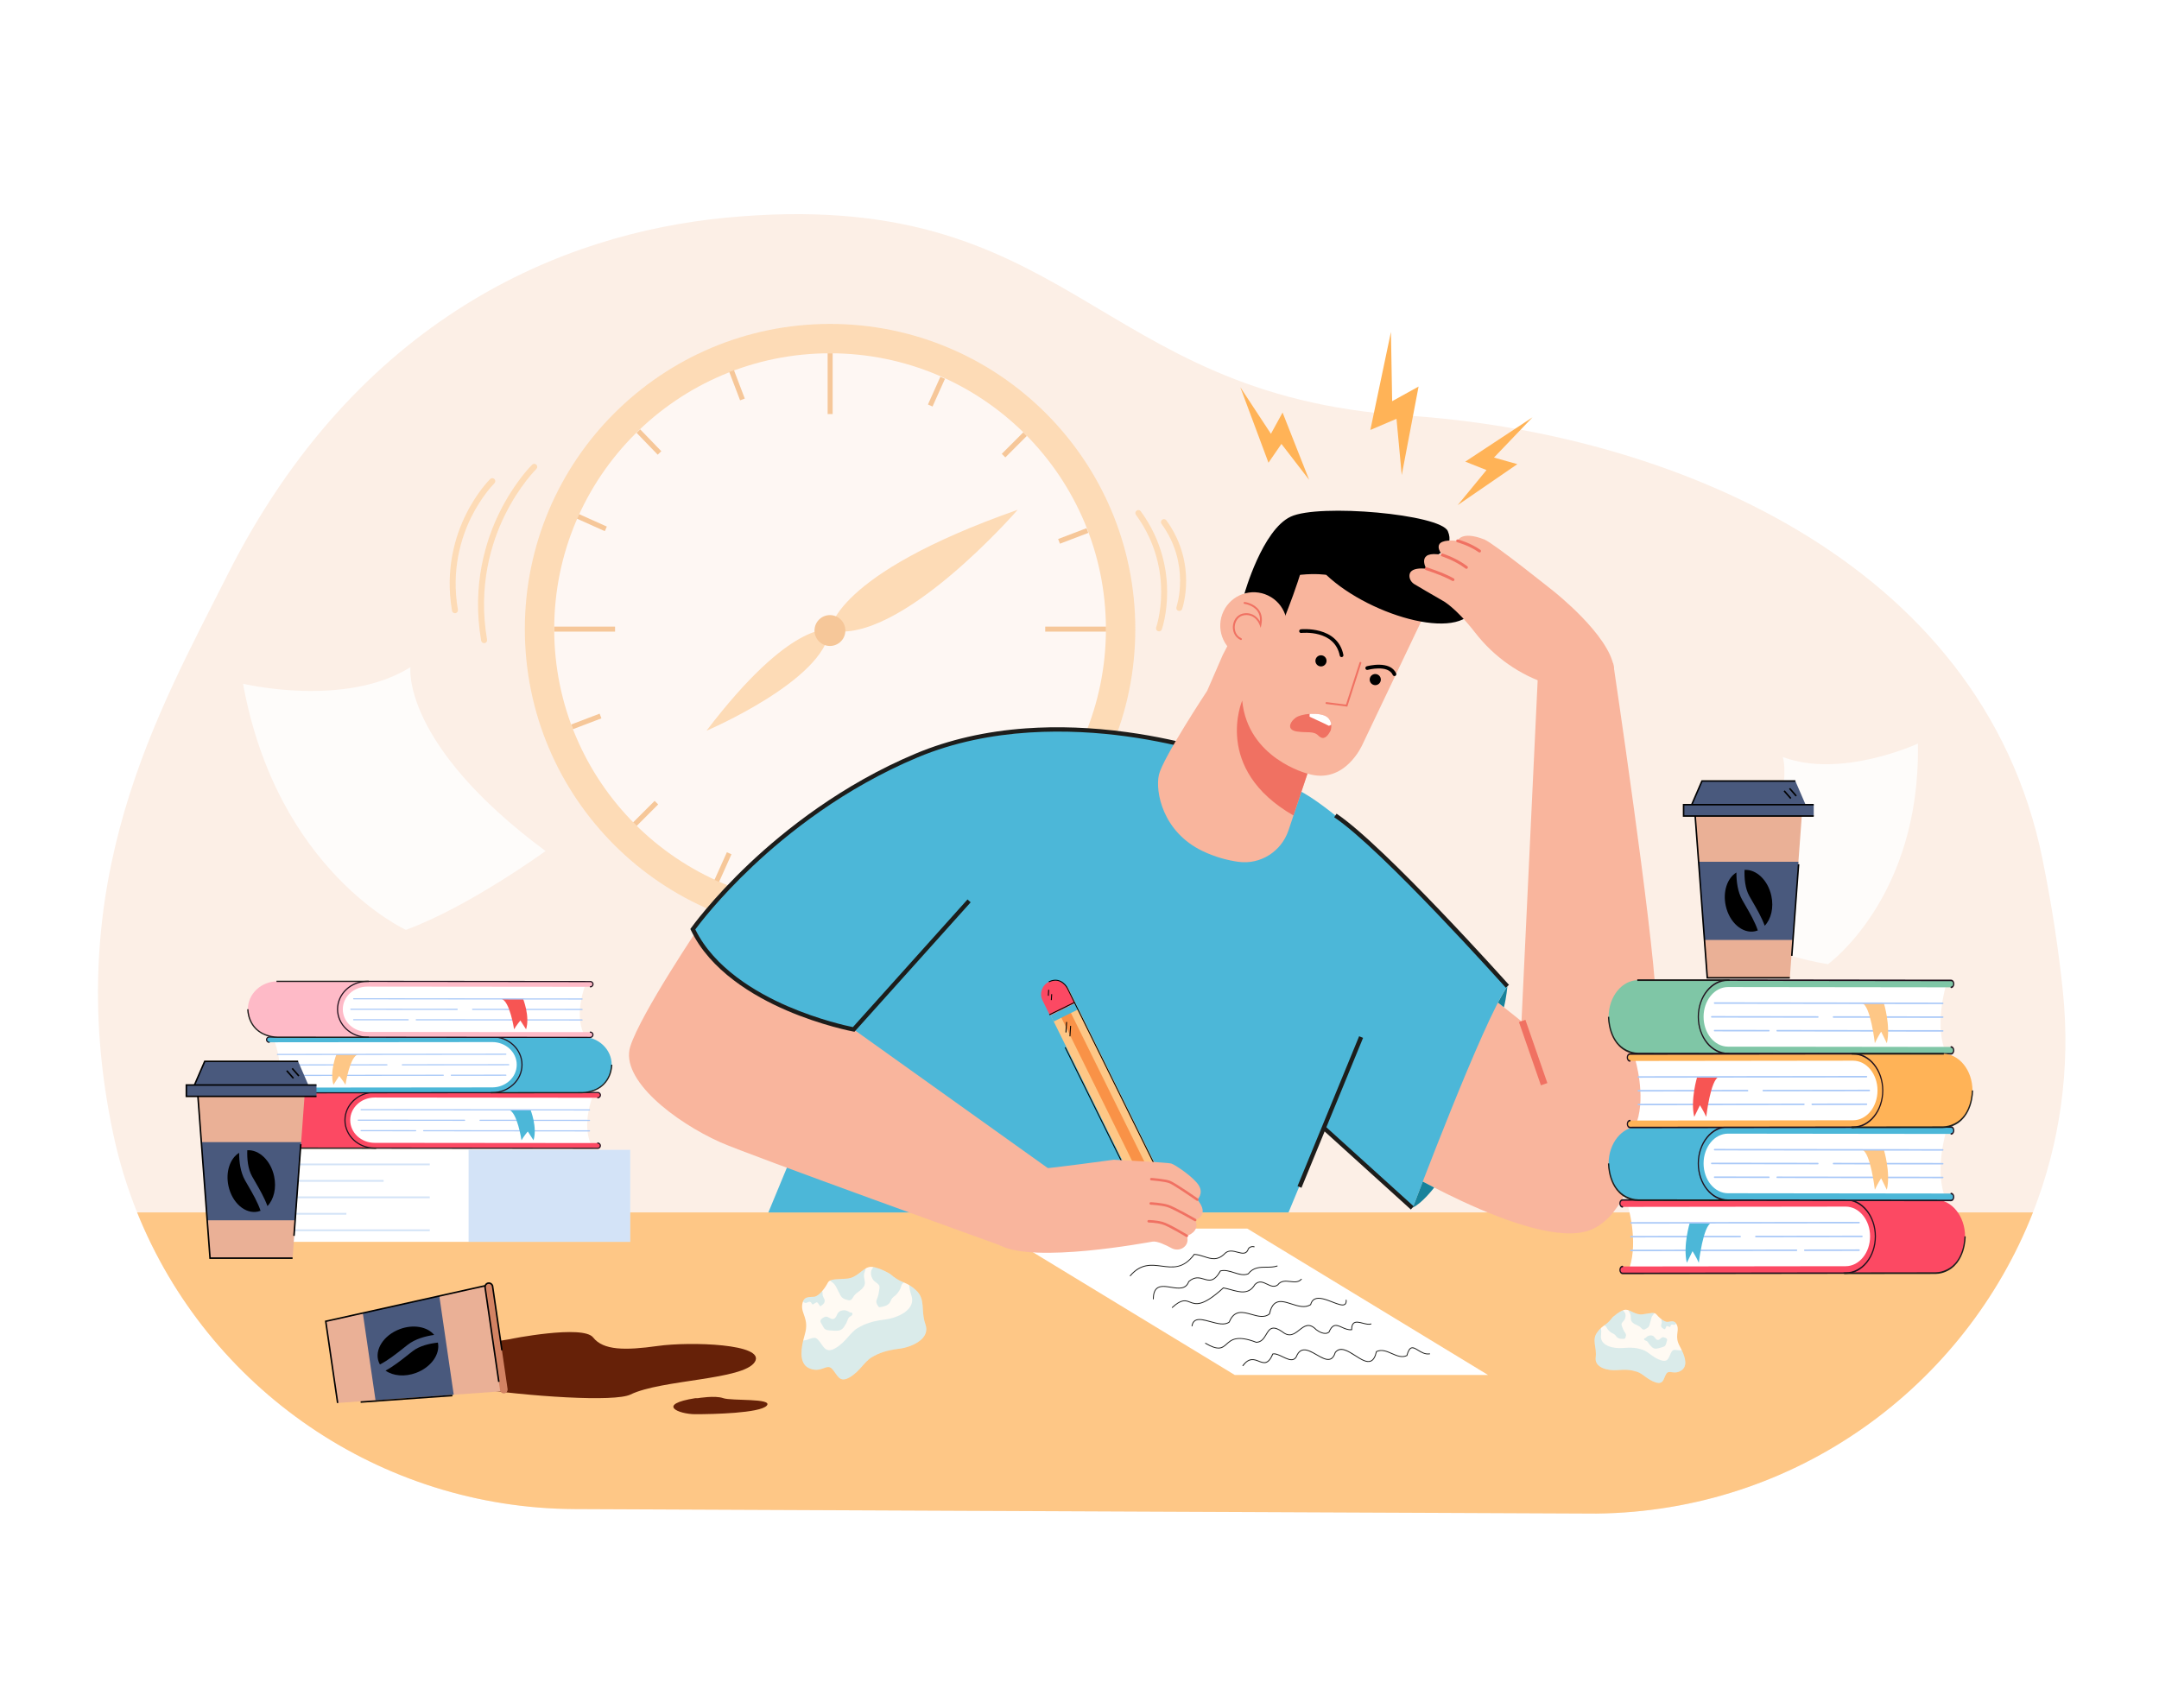 <svg version="1.1" id="Layer_1" xmlns="http://www.w3.org/2000/svg" xmlns:xlink="http://www.w3.org/1999/xlink" x="0px" y="0px" viewBox="0 0 2527.882 2000" style="enable-background:new 0 0 2527.882 2000;" xml:space="preserve">
<rect style="fill:#FFFFFF;" width="2527.882" height="2000"></rect>
<g>
	<g>
		<g>
			<g>
				<g>
					<g>
						<path style="fill:#FCEFE6;" d="M673.063,1767.126l1196.12,5.26c234.61-2.58,431.4-149.57,511.11-352.63
							c31.14-79.34,44.42-167.25,35.09-258.44c-4.94-48.33-12.74-100.09-23.96-155.48c-71.23-351.77-441.28-499.69-744.82-519.26
							c-370.29-23.88-390.16-270.84-797.2-231.61c-190.29,18.34-431.13,116.06-583.59,419.26
							c-79.46,158.02-195.99,357.95-133.22,653.64c6.76,31.83,16.17,62.53,27.98,91.89
							C243.512,1625.936,444.582,1766.115,673.063,1767.126z"></path>
					</g>
				</g>
			</g>
		</g>
	</g>
	<g style="opacity:0.5;">
		<g>
			<circle style="fill:#FEC786;" cx="971.893" cy="736.687" r="357.38"></circle>
		</g>
		<g>
			<circle style="fill:#FFFFFF;" cx="971.893" cy="736.687" r="322.99"></circle>
		</g>
		<g>
			<path style="fill:#FEC786;" d="M1191.536,596.959C974.83,673.162,971.973,738.262,971.973,738.262
				C1053.516,755.946,1191.536,596.959,1191.536,596.959z"></path>
		</g>
		<g>
			<path style="fill:#FEC786;" d="M827.222,855.641c0,0,138.275-58.83,144.168-118.091
				C971.39,737.55,926.551,725.198,827.222,855.641z"></path>
		</g>
		<g>
			
				<ellipse transform="matrix(0.098 -0.995 0.995 0.098 141.912 1633.115)" style="fill:#EFA04B;" cx="971.973" cy="738.262" rx="18.069" ry="18.069"></ellipse>
		</g>
		<g>
			<rect x="969.037" y="413.697" style="fill:#EFA04B;" width="5.873" height="71.158"></rect>
		</g>
		<g>
			<rect x="969.037" y="988.52" style="fill:#EFA04B;" width="5.873" height="71.158"></rect>
		</g>
		<g>
			<rect x="1223.806" y="733.751" style="fill:#EFA04B;" width="71.158" height="5.873"></rect>
		</g>
		<g>
			<rect x="648.983" y="733.751" style="fill:#EFA04B;" width="71.158" height="5.873"></rect>
		</g>
		<g>
			
				<rect x="1169.993" y="517.942" transform="matrix(0.707 -0.707 0.707 0.707 -20.423 992.451)" style="fill:#EFA04B;" width="35.579" height="5.873"></rect>
		</g>
		<g>
			
				<rect x="738.374" y="949.56" transform="matrix(0.707 -0.707 0.707 0.707 -452.041 813.666)" style="fill:#EFA04B;" width="35.579" height="5.873"></rect>
		</g>
		<g>
			
				<rect x="1077.651" y="1004.118" transform="matrix(0.934 -0.356 0.356 0.934 -292.932 451.461)" style="fill:#EFA04B;" width="5.873" height="35.579"></rect>
		</g>
		<g>
			
				<rect x="860.423" y="433.678" transform="matrix(0.934 -0.356 0.356 0.934 -104.146 336.814)" style="fill:#EFA04B;" width="5.873" height="35.579"></rect>
		</g>
		<g>
			
				<rect x="829.305" y="1012.234" transform="matrix(0.409 -0.912 0.912 0.409 -425.812 1372.729)" style="fill:#EFA04B;" width="35.579" height="5.873"></rect>
		</g>
		<g>
			
				<rect x="1079.063" y="455.268" transform="matrix(0.409 -0.912 0.912 0.409 229.958 1271.551)" style="fill:#EFA04B;" width="35.579" height="5.873"></rect>
		</g>
		<g>
			
				<rect x="668.964" y="842.365" transform="matrix(0.934 -0.356 0.356 0.934 -255.862 299.736)" style="fill:#EFA04B;" width="35.579" height="5.873"></rect>
		</g>
		<g>
			
				<rect x="1239.404" y="625.137" transform="matrix(0.934 -0.356 0.356 0.934 -141.212 488.525)" style="fill:#EFA04B;" width="35.579" height="5.873"></rect>
		</g>
		<g>
			
				<rect x="690.554" y="594.018" transform="matrix(0.409 -0.912 0.912 0.409 -148.515 994.253)" style="fill:#EFA04B;" width="5.873" height="35.579"></rect>
		</g>
		<g>
			
				<rect x="1247.519" y="843.777" transform="matrix(0.409 -0.912 0.912 0.409 -47.337 1650.028)" style="fill:#EFA04B;" width="5.873" height="35.579"></rect>
		</g>
		<g>
			
				<rect x="756.852" y="499.524" transform="matrix(0.719 -0.695 0.695 0.719 -145.99 673.705)" style="fill:#EFA04B;" width="5.873" height="35.579"></rect>
		</g>
		<g>
			
				<rect x="1181.222" y="938.272" transform="matrix(0.719 -0.695 0.695 0.719 -331.686 1092.072)" style="fill:#EFA04B;" width="5.873" height="35.579"></rect>
		</g>
	</g>
	<g>
		<path style="fill:#FEC786;" d="M673.063,1767.126l1196.12,5.26c234.61-2.58,431.4-149.57,511.11-352.63H160.572
			C243.512,1625.936,444.582,1766.115,673.063,1767.126z"></path>
	</g>
	<g>
		<g>
			<g>
				<g>
					<g>
						<g>
							<g>
								<g>
									<path style="fill:#FC4963;" d="M333.662,1285.207l261.21,0.25c1.701,0.002,3.082-1.376,3.083-3.078
										c0.002-1.701-1.376-3.082-3.077-3.083l-261.211-0.25c-19.164-0.018-34.77,14.633-34.787,32.66
										c-0.017,18.028,15.56,32.709,34.724,32.727l261.211,0.25c1.701,0.002,3.082-1.376,3.083-3.078
										c0.002-1.701-1.376-3.082-3.077-3.083l-261.211-0.25c-15.767-0.015-28.583-11.93-28.569-26.56
										C305.056,1297.082,317.895,1285.192,333.662,1285.207z"></path>
								</g>
							</g>
						</g>
					</g>
				</g>
			</g>
			<g>
				<g>
					<path style="fill:#FC4963;" d="M349.09,1280.866c-0.667,0-33.588,5.116-33.588,5.116l-11.567,12.786l-1.335,18.577
						l9.132,19.757l26.235,4.261h72.514h16.905l-18.542-14.141L407.989,1304l20.98-22.951
						C428.969,1281.049,349.757,1280.866,349.09,1280.866z"></path>
				</g>
			</g>
			<g>
				<g>
					<g>
						<g>
							<g>
								<g>
									<path style="fill:#FFFFFF;" d="M431.346,1283.742l-17.858,9.313l-5.481,15.41l-0.018,18.646l19.653,12.203l22.309,2.05
										l241.774-1.797c-10.524-23.944,2.081-55.573,2.081-55.573L431.346,1283.742z"></path>
								</g>
							</g>
						</g>
					</g>
				</g>
			</g>
			<g>
				<g>
					<g>
						<g>
							<g>
								<g>
									<g>
										<path style="fill:#FC4963;" d="M438.68,1285.207l261.211,0.25c1.701,0.002,3.082-1.376,3.083-3.078
											c0.002-1.701-1.376-3.082-3.077-3.083l-261.21-0.25c-19.164-0.018-34.77,14.633-34.787,32.66
											c-0.017,18.028,15.56,32.709,34.724,32.727l261.21,0.25c1.701,0.002,3.082-1.376,3.083-3.078
											c0.002-1.701-1.376-3.082-3.077-3.083l-261.211-0.25c-15.767-0.015-28.583-11.93-28.569-26.56
											C410.074,1297.082,422.912,1285.192,438.68,1285.207z"></path>
									</g>
								</g>
							</g>
						</g>
					</g>
				</g>
			</g>
			<g>
				<g>
					<g>
						<g>
							<g>
								<g>
									<path style="fill:#AAC9F8;" d="M690.229,1312.665c0.378,0,0.685-0.306,0.685-0.684c0-0.378-0.305-0.685-0.684-0.685
										l-128.188-0.123c-0.378,0-0.685,0.305-0.685,0.684c0,0.378,0.306,0.685,0.684,0.685L690.229,1312.665z"></path>
								</g>
							</g>
						</g>
					</g>
				</g>
			</g>
			<g>
				<g>
					<g>
						<g>
							<g>
								<g>
									<path style="fill:#AAC9F8;" d="M543.99,1312.525c0.378,0,0.685-0.306,0.685-0.684c0-0.378-0.306-0.685-0.684-0.685
										l-124.537-0.119c-0.378,0-0.685,0.306-0.685,0.684c0,0.378,0.306,0.685,0.684,0.685L543.99,1312.525z"></path>
								</g>
							</g>
						</g>
					</g>
				</g>
			</g>
			<g>
				<g>
					<g>
						<g>
							<g>
								<g>
									<path style="fill:#AAC9F8;" d="M486.685,1324.735c0.378,0,0.685-0.305,0.685-0.684c0-0.378-0.305-0.685-0.684-0.685
										l-63.897-0.061c-0.378,0-0.685,0.306-0.685,0.684c0,0.379,0.306,0.685,0.684,0.685L486.685,1324.735z"></path>
								</g>
							</g>
						</g>
					</g>
				</g>
			</g>
			<g>
				<g>
					<g>
						<g>
							<g>
								<g>
									<path style="fill:#AAC9F8;" d="M690.218,1324.93c0.378,0,0.685-0.306,0.685-0.684c0-0.378-0.305-0.685-0.684-0.685
										l-194.158-0.186c-0.379-0.001-0.685,0.305-0.685,0.684c0,0.378,0.306,0.685,0.684,0.685L690.218,1324.93z"></path>
								</g>
							</g>
						</g>
					</g>
				</g>
			</g>
			<g>
				<g>
					<g>
						<g>
							<g>
								<g>
									<g>
										<path style="fill:#21111D;" d="M699.891,1284.773c-0.378,0-0.685,0.305-0.685,0.684c0,0.378,0.305,0.685,0.684,0.685
											c2.076,0.002,3.767-1.686,3.769-3.761c0.002-2.076-1.685-3.767-3.761-3.769l-261.21-0.25
											c-19.542-0.019-35.454,14.939-35.472,33.344c-0.018,18.405,15.866,33.394,35.408,33.412l261.21,0.25
											c2.076,0.002,3.767-1.686,3.769-3.761c0.002-2.077-1.685-3.767-3.761-3.769c-0.378,0-0.685,0.306-0.685,0.684
											c0,0.378,0.305,0.685,0.684,0.685c1.321,0.001,2.395,1.077,2.394,2.398c-0.001,1.321-1.077,2.395-2.398,2.394
											l-261.21-0.25c-18.787-0.018-34.057-14.392-34.04-32.042c0.017-17.65,15.315-31.994,34.102-31.976l261.211,0.25
											c1.321,0.001,2.395,1.077,2.394,2.398C702.288,1283.7,701.212,1284.774,699.891,1284.773z"></path>
									</g>
								</g>
							</g>
						</g>
					</g>
				</g>
			</g>
			<g>
				<g>
					<g>
						<g>
							<g>
								<g>
									<path style="fill:#4CB7D8;" d="M617.967,1324.892l6.674,10.336c4.757-15.083-3.451-35.585-3.451-35.585l-25.561-0.025
										c9.893,1.896,14.966,35.596,14.966,35.596C613.398,1330.364,617.967,1324.892,617.967,1324.892z"></path>
								</g>
							</g>
						</g>
					</g>
				</g>
			</g>
			<g>
				<g>
					<g>
						<g>
							<g>
								<g>
									<path style="fill:#AAC9F8;" d="M690.241,1300.394c0.378,0,0.685-0.305,0.685-0.684c0-0.379-0.305-0.685-0.684-0.685
										l-267.43-0.256c-0.378-0.001-0.685,0.305-0.685,0.684c0,0.378,0.306,0.685,0.684,0.685L690.241,1300.394z"></path>
								</g>
							</g>
						</g>
					</g>
				</g>
			</g>
			<g>
				<g>
					<rect x="332.407" y="1278.307" style="fill:#1D1D1B;" width="108.104" height="1.501"></rect>
				</g>
			</g>
			<g>
				<g>
					<path style="fill:#1D1D1B;" d="M298.131,1311.691c-0.005,0.257-0.089,6.386,2.961,13.439
						c2.821,6.525,8.969,15.05,22.209,18.606c0.19,0.059,4.724,1.443,10.304,1.449l106.905,0.102l0.001-1.502l-106.905-0.102
						c-5.344-0.005-9.818-1.368-9.889-1.389c-10.165-2.73-17.306-8.687-21.224-17.705c-2.937-6.761-2.862-12.808-2.861-12.868
						L298.131,1311.691z"></path>
				</g>
			</g>
		</g>
		<g>
			<g>
				<g>
					<g>
						<g>
							<g>
								<g>
									<path style="fill:#4CB7D8;" d="M681.473,1273.321l-261.211,0.25c-1.701,0.002-3.079,1.382-3.077,3.083
										c0.002,1.701,1.382,3.079,3.083,3.078l261.21-0.25c19.164-0.019,34.741-14.7,34.724-32.727
										c-0.017-18.027-15.623-32.678-34.787-32.66l-261.211,0.25c-1.701,0.001-3.079,1.382-3.077,3.083
										c0.002,1.701,1.382,3.079,3.083,3.078l261.21-0.25c15.767-0.015,28.606,11.875,28.62,26.505
										C710.056,1261.391,697.24,1273.306,681.473,1273.321z"></path>
								</g>
							</g>
						</g>
					</g>
				</g>
			</g>
			<g>
				<g>
					<path style="fill:#4CB7D8;" d="M587.698,1276.413h16.905h72.514l26.235-4.261l9.132-19.757l-1.335-18.577l-11.566-12.786
						c0,0-32.92-5.116-33.588-5.116s-79.879,0.183-79.879,0.183l20.98,22.951l-0.856,23.222L587.698,1276.413z"></path>
				</g>
			</g>
			<g>
				<g>
					<g>
						<g>
							<g>
								<g>
									<path style="fill:#FFFFFF;" d="M565.133,1276.413l22.309-2.05l19.653-12.203l-0.018-18.646l-5.481-15.41l-17.858-9.313
										l-262.461,0.251c0,0,12.606,31.629,2.082,55.573L565.133,1276.413z"></path>
								</g>
							</g>
						</g>
					</g>
				</g>
			</g>
			<g>
				<g>
					<g>
						<g>
							<g>
								<g>
									<g>
										<path style="fill:#4CB7D8;" d="M576.455,1273.321l-261.21,0.25c-1.701,0.002-3.079,1.382-3.077,3.083
											c0.001,1.701,1.382,3.079,3.083,3.078l261.21-0.25c19.164-0.019,34.741-14.7,34.724-32.727
											c-0.017-18.027-15.623-32.678-34.787-32.66l-261.211,0.25c-1.701,0.001-3.079,1.382-3.077,3.083
											c0.002,1.701,1.382,3.079,3.083,3.078l261.21-0.25c15.767-0.015,28.606,11.875,28.62,26.505
											C605.039,1261.391,592.223,1273.306,576.455,1273.321z"></path>
									</g>
								</g>
							</g>
						</g>
					</g>
				</g>
			</g>
			<g>
				<g>
					<g>
						<g>
							<g>
								<g>
									<path style="fill:#AAC9F8;" d="M453.042,1247.592c0.378,0,0.684-0.307,0.684-0.685c-0.001-0.379-0.307-0.684-0.685-0.684
										l-128.188,0.123c-0.378,0-0.684,0.307-0.684,0.685c0,0.378,0.307,0.684,0.685,0.684L453.042,1247.592z"></path>
								</g>
							</g>
						</g>
					</g>
				</g>
			</g>
			<g>
				<g>
					<g>
						<g>
							<g>
								<g>
									<path style="fill:#AAC9F8;" d="M595.632,1247.455c0.378,0,0.684-0.307,0.684-0.685c0-0.378-0.307-0.684-0.685-0.684
										l-124.537,0.119c-0.378,0-0.684,0.307-0.684,0.685c0,0.378,0.307,0.684,0.685,0.684L595.632,1247.455z"></path>
								</g>
							</g>
						</g>
					</g>
				</g>
			</g>
			<g>
				<g>
					<g>
						<g>
							<g>
								<g>
									<path style="fill:#AAC9F8;" d="M592.296,1259.723c0.378,0,0.684-0.307,0.684-0.685c0-0.378-0.307-0.684-0.685-0.684
										l-63.897,0.061c-0.378,0-0.684,0.307-0.684,0.685c0,0.378,0.307,0.684,0.685,0.684L592.296,1259.723z"></path>
								</g>
							</g>
						</g>
					</g>
				</g>
			</g>
			<g>
				<g>
					<g>
						<g>
							<g>
								<g>
									<path style="fill:#AAC9F8;" d="M519.025,1259.793c0.378,0,0.684-0.307,0.684-0.685c0-0.378-0.307-0.684-0.685-0.684
										l-194.158,0.186c-0.378,0-0.684,0.307-0.684,0.685c0,0.378,0.307,0.684,0.685,0.684L519.025,1259.793z"></path>
								</g>
							</g>
						</g>
					</g>
				</g>
			</g>
			<g>
				<g>
					<g>
						<g>
							<g>
								<g>
									<g>
										<path style="fill:#21111D;" d="M315.246,1274.256c0.378,0,0.684-0.307,0.684-0.685c0-0.378-0.307-0.684-0.685-0.684
											c-2.077,0.002-3.763,1.692-3.761,3.769c0.002,2.076,1.692,3.763,3.769,3.761l261.211-0.25
											c19.542-0.019,35.426-15.008,35.408-33.412c-0.018-18.405-15.93-33.363-35.472-33.344l-261.211,0.25
											c-2.076,0.002-3.763,1.692-3.761,3.769c0.002,2.076,1.692,3.763,3.769,3.761c0.378,0,0.684-0.307,0.684-0.685
											c0-0.378-0.307-0.684-0.685-0.684c-1.321,0.001-2.397-1.073-2.398-2.394c-0.001-1.321,1.073-2.397,2.394-2.398
											l261.21-0.25c18.787-0.018,34.085,14.326,34.102,31.976c0.017,17.65-15.253,32.024-34.04,32.042l-261.21,0.25
											c-1.321,0.001-2.397-1.073-2.398-2.394C312.851,1275.333,313.925,1274.257,315.246,1274.256z"></path>
									</g>
								</g>
							</g>
						</g>
					</g>
				</g>
			</g>
			<g>
				<g>
					<g>
						<g>
							<g>
								<g>
									<path style="fill:#FEC786;" d="M404.49,1270.264c0,0,5.072-33.701,14.965-35.596l-25.561,0.025
										c0,0-8.208,20.502-3.451,35.585l6.674-10.336C397.118,1259.941,401.686,1265.413,404.49,1270.264z"></path>
								</g>
							</g>
						</g>
					</g>
				</g>
			</g>
			<g>
				<g>
					<g>
						<g>
							<g>
								<g>
									<path style="fill:#AAC9F8;" d="M592.273,1235.187c0.378,0,0.684-0.307,0.684-0.685c0-0.378-0.307-0.684-0.685-0.684
										l-267.429,0.256c-0.378,0-0.684,0.307-0.684,0.685c0,0.378,0.307,0.684,0.685,0.684L592.273,1235.187z"></path>
								</g>
							</g>
						</g>
					</g>
				</g>
			</g>
			<g>
				<g>
					<rect x="574.574" y="1213.356" style="fill:#1D1D1B;" width="108.104" height="1.501"></rect>
				</g>
			</g>
			<g>
				<g>
					<path style="fill:#1D1D1B;" d="M691.367,1277.342c-0.072,0.022-4.546,1.384-9.889,1.389l-106.905,0.102l0.001,1.501
						l106.905-0.102c5.58-0.005,10.114-1.39,10.305-1.449c13.24-3.555,19.388-12.081,22.208-18.606
						c3.05-7.053,2.966-13.181,2.961-13.438l-1.501,0.029c0.001,0.06,0.076,6.107-2.861,12.868
						C708.673,1268.656,701.532,1274.612,691.367,1277.342z"></path>
				</g>
			</g>
		</g>
		<g>
			<g>
				<g>
					<g>
						<g>
							<g>
								<g>
									<path style="fill:#FEBAC7;" d="M324.985,1155.305l261.21,0.25c1.701,0.002,3.082-1.376,3.083-3.077
										c0.002-1.701-1.376-3.082-3.077-3.083l-261.21-0.25c-19.164-0.018-34.77,14.633-34.787,32.66
										c-0.017,18.028,15.56,32.709,34.724,32.727l261.21,0.25c1.701,0.002,3.082-1.376,3.083-3.078
										c0.002-1.701-1.376-3.082-3.077-3.083l-261.211-0.25c-15.767-0.015-28.583-11.93-28.569-26.56
										C296.379,1167.18,309.217,1155.29,324.985,1155.305z"></path>
								</g>
							</g>
						</g>
					</g>
				</g>
			</g>
			<g>
				<g>
					<path style="fill:#FEBAC7;" d="M340.413,1150.965c-0.667,0-33.588,5.116-33.588,5.116l-11.567,12.786l-1.335,18.577
						l9.132,19.757l26.235,4.261h72.514h16.905l-18.542-14.141l-0.856-23.222l20.98-22.951
						C420.292,1151.147,341.08,1150.965,340.413,1150.965z"></path>
				</g>
			</g>
			<g>
				<g>
					<g>
						<g>
							<g>
								<g>
									<path style="fill:#FFFFFF;" d="M422.668,1153.84l-17.858,9.313l-5.481,15.41l-0.018,18.646l19.653,12.203l22.309,2.05
										l241.774-1.797c-10.524-23.944,2.081-55.573,2.081-55.573L422.668,1153.84z"></path>
								</g>
							</g>
						</g>
					</g>
				</g>
			</g>
			<g>
				<g>
					<g>
						<g>
							<g>
								<g>
									<g>
										<path style="fill:#FEBAC7;" d="M430.002,1155.305l261.211,0.25c1.701,0.002,3.082-1.376,3.083-3.077
											c0.002-1.701-1.376-3.082-3.077-3.083l-261.211-0.25c-19.164-0.018-34.77,14.633-34.787,32.66
											c-0.017,18.028,15.56,32.709,34.724,32.727l261.21,0.25c1.701,0.002,3.082-1.376,3.083-3.078
											c0.002-1.701-1.376-3.082-3.077-3.083l-261.211-0.25c-15.767-0.015-28.583-11.93-28.569-26.56
											C401.396,1167.18,414.235,1155.29,430.002,1155.305z"></path>
									</g>
								</g>
							</g>
						</g>
					</g>
				</g>
			</g>
			<g>
				<g>
					<g>
						<g>
							<g>
								<g>
									<path style="fill:#AAC9F8;" d="M681.552,1182.764c0.378,0,0.685-0.306,0.685-0.684c0-0.378-0.305-0.685-0.684-0.685
										l-128.188-0.123c-0.378,0-0.685,0.305-0.685,0.684c0,0.379,0.306,0.685,0.684,0.685L681.552,1182.764z"></path>
								</g>
							</g>
						</g>
					</g>
				</g>
			</g>
			<g>
				<g>
					<g>
						<g>
							<g>
								<g>
									<path style="fill:#AAC9F8;" d="M535.312,1182.624c0.378,0,0.685-0.306,0.685-0.684c0-0.378-0.306-0.685-0.684-0.685
										l-124.537-0.119c-0.378-0.001-0.685,0.305-0.685,0.684c0,0.378,0.306,0.685,0.684,0.685L535.312,1182.624z"></path>
								</g>
							</g>
						</g>
					</g>
				</g>
			</g>
			<g>
				<g>
					<g>
						<g>
							<g>
								<g>
									<path style="fill:#AAC9F8;" d="M478.008,1194.833c0.378,0,0.685-0.305,0.685-0.684c0-0.378-0.305-0.685-0.684-0.685
										l-63.897-0.061c-0.378,0-0.685,0.306-0.685,0.684c0,0.379,0.306,0.685,0.684,0.685L478.008,1194.833z"></path>
								</g>
							</g>
						</g>
					</g>
				</g>
			</g>
			<g>
				<g>
					<g>
						<g>
							<g>
								<g>
									<path style="fill:#AAC9F8;" d="M681.54,1195.028c0.378,0,0.685-0.306,0.685-0.684c0-0.378-0.305-0.685-0.684-0.685
										l-194.158-0.186c-0.378,0-0.685,0.305-0.685,0.684c0,0.378,0.306,0.685,0.684,0.685L681.54,1195.028z"></path>
								</g>
							</g>
						</g>
					</g>
				</g>
			</g>
			<g>
				<g>
					<g>
						<g>
							<g>
								<g>
									<g>
										<path style="fill:#21111D;" d="M691.213,1154.871c-0.378-0.001-0.685,0.305-0.685,0.684c0,0.378,0.305,0.685,0.684,0.685
											c2.076,0.002,3.767-1.686,3.769-3.761c0.002-2.076-1.685-3.767-3.761-3.769l-261.21-0.25
											c-19.542-0.019-35.454,14.939-35.472,33.344c-0.018,18.405,15.866,33.394,35.408,33.412l261.21,0.25
											c2.076,0.002,3.767-1.686,3.769-3.761c0.002-2.077-1.685-3.767-3.761-3.769c-0.378,0-0.685,0.306-0.685,0.684
											c0,0.378,0.305,0.685,0.684,0.685c1.321,0.001,2.395,1.077,2.394,2.398c-0.001,1.321-1.077,2.395-2.398,2.394
											l-261.21-0.25c-18.787-0.018-34.057-14.392-34.04-32.042c0.017-17.65,15.315-31.994,34.102-31.976l261.21,0.25
											c1.321,0.001,2.395,1.077,2.394,2.398C693.61,1153.798,692.534,1154.872,691.213,1154.871z"></path>
									</g>
								</g>
							</g>
						</g>
					</g>
				</g>
			</g>
			<g>
				<g>
					<g>
						<g>
							<g>
								<g>
									<path style="fill:#F75553;" d="M609.289,1194.991l6.674,10.336c4.757-15.083-3.451-35.585-3.451-35.585l-25.561-0.025
										c9.893,1.895,14.965,35.596,14.965,35.596C604.721,1200.463,609.289,1194.991,609.289,1194.991z"></path>
								</g>
							</g>
						</g>
					</g>
				</g>
			</g>
			<g>
				<g>
					<g>
						<g>
							<g>
								<g>
									<path style="fill:#AAC9F8;" d="M681.564,1170.492c0.378,0,0.685-0.306,0.685-0.684c0-0.379-0.305-0.685-0.684-0.685
										l-267.43-0.256c-0.378,0-0.685,0.305-0.685,0.684c0,0.378,0.306,0.685,0.684,0.685L681.564,1170.492z"></path>
								</g>
							</g>
						</g>
					</g>
				</g>
			</g>
			<g>
				<g>
					<rect x="323.729" y="1148.405" style="fill:#1D1D1B;" width="108.104" height="1.502"></rect>
				</g>
			</g>
			<g>
				<g>
					<path style="fill:#1D1D1B;" d="M289.453,1181.789c-0.005,0.257-0.089,6.385,2.961,13.439
						c2.821,6.525,8.969,15.05,22.208,18.605c0.19,0.059,4.724,1.443,10.305,1.449l106.905,0.102l0.001-1.501l-106.905-0.102
						c-5.344-0.005-9.818-1.368-9.889-1.389c-10.165-2.73-17.306-8.687-21.224-17.705c-2.938-6.761-2.862-12.808-2.861-12.868
						L289.453,1181.789z"></path>
				</g>
			</g>
		</g>
	</g>
	<g>
		<g>
			<rect x="274.512" y="1346.451" style="fill:#FFFFFF;" width="463.374" height="107.748"></rect>
		</g>
		<g style="opacity:0.3;">
			<rect x="548.652" y="1346.451" style="fill:#6AA2E5;" width="189.233" height="107.748"></rect>
		</g>
		<g style="opacity:0.3;">
			<rect x="274.512" y="1362.475" style="fill:#6AA2E5;" width="228.692" height="2.066"></rect>
		</g>
		<g style="opacity:0.3;">
			<rect x="328.568" y="1381.756" style="fill:#6AA2E5;" width="120.578" height="2.066"></rect>
		</g>
		<g style="opacity:0.3;">
			<rect x="274.512" y="1401.038" style="fill:#6AA2E5;" width="228.692" height="2.066"></rect>
		</g>
		<g style="opacity:0.3;">
			<rect x="274.512" y="1420.319" style="fill:#6AA2E5;" width="131.046" height="2.066"></rect>
		</g>
		<g style="opacity:0.3;">
			<rect x="274.512" y="1439.6" style="fill:#6AA2E5;" width="228.692" height="2.066"></rect>
		</g>
	</g>
	<g>
		<polygon style="fill:#FFFFFF;" points="1742.278,1610.088 1460.4,1438.664 1163.87,1438.664 1445.748,1610.088"></polygon>
	</g>
	<g>
		<path style="fill:#F9B59D;" d="M1861.129,1440.664c67.723-24.777,80.898-192.857,77.594-272.142
			c-3.304-79.286-49.903-392.152-49.903-392.152c-84.241,11.562-88.417,19.924-88.417,19.924l-18.949,399.629l-105.714-84.13
			l-61.116,242.702C1614.624,1354.493,1793.406,1465.441,1861.129,1440.664z"></path>
	</g>
	<g>
		<path style="fill:#4CB7D8;" d="M1508.663,1419.756l41.54-99.95l104.06,94.15c0,0,82.59-219.38,110.67-259.03l-12.11-12.45
			c-32.42-33.32-173.26-191.91-238.74-220.19c-2.97-1.28-63.18-27.67-66.22-28.95c-138.59-58.58-284.18-36.03-345.29-19.51
			c-61.12,16.52-230.26,120.12-291.38,214.27c0,0,55.17,64.88,179.06,112.78l-90.62,218.88H1508.663z"></path>
	</g>
	<g>
		<path style="fill:#F9B59D;" d="M1173.229,1459.089l61.116-85.893L985.752,1195.63c0,0-147.009-130.491-165.178-113.147
			c0,0-70.201,104.062-82.589,142.879c-12.388,38.817,52.568,88.602,105.422,112.218
			C876.283,1352.269,1173.229,1459.089,1173.229,1459.089z"></path>
	</g>
	<g>
		<g>
			<g>
				<g>
					<g>
						<g>
							
								<rect x="1279.834" y="1148.723" transform="matrix(0.897 -0.443 0.443 0.897 -436.029 706.629)" style="fill:#FEC786;" width="32.459" height="277.724"></rect>
						</g>
					</g>
				</g>
			</g>
			<g>
				<g>
					<g>
						<g>
							
								<rect x="1289.822" y="1148.723" transform="matrix(0.897 -0.443 0.443 0.897 -436.029 706.63)" style="fill:#F99247;" width="12.484" height="277.724"></rect>
						</g>
					</g>
				</g>
			</g>
			<g>
				<g>
					<g>
						<g>
							
								<rect x="1229.425" y="1181.368" transform="matrix(0.897 -0.443 0.443 0.897 -396.033 673.768)" style="fill:#4CB7D8;" width="32.459" height="8.175"></rect>
						</g>
					</g>
				</g>
			</g>
			<g>
				<g>
					<g>
						<g>
							<path style="fill:#FC4963;" d="M1258.399,1174.607l-8.638-17.501c-3.967-8.037-13.699-11.337-21.736-7.37h0
								c-8.037,3.967-11.337,13.699-7.37,21.736l8.638,17.501L1258.399,1174.607z"></path>
						</g>
					</g>
				</g>
			</g>
			<g>
				<g>
					<g>
						<g>
							<path style="fill:#F7D6B2;" d="M1345.279,1412.68c-2.473,1.221-3.506,4.179-2.307,6.608l32.735,29.653l-3.628-44.019
								c-1.199-2.429-4.176-3.408-6.649-2.188c-2.473,1.22-3.506,4.179-2.307,6.608c-1.199-2.429-4.677-3.161-7.768-1.635
								c-3.091,1.526-4.625,4.732-3.427,7.161C1350.729,1412.439,1347.752,1411.459,1345.279,1412.68z"></path>
						</g>
					</g>
				</g>
			</g>
			<g>
				<g>
					<g>
						<g>
							<path style="fill:#FEC786;" d="M1351.927,1414.867l-2.562-5.191l-8.956,4.421l2.562,5.191
								C1342.972,1419.288,1346.128,1412.99,1351.927,1414.867z"></path>
						</g>
					</g>
				</g>
			</g>
			<g>
				<g>
					<g>
						<g>
							<path style="fill:#FEC786;" d="M1372.078,1404.922l-2.562-5.191l-8.956,4.42l2.562,5.191
								C1363.122,1409.342,1366.278,1403.044,1372.078,1404.922z"></path>
						</g>
					</g>
				</g>
			</g>
			<g>
				<g>
					<g>
						<g>
							<path style="fill:#F99247;" d="M1363.122,1409.342l-2.792-5.658l-11.195,5.526l2.792,5.657
								C1351.927,1414.867,1354.368,1407.589,1363.122,1409.342z"></path>
						</g>
					</g>
				</g>
			</g>
			<g>
				<g>
					<g>
						<g>
							<path style="fill:#FF424D;" d="M1364.834,1439.092l10.872,9.849l-1.205-14.62
								C1367.549,1433.443,1364.834,1439.092,1364.834,1439.092z"></path>
						</g>
					</g>
				</g>
			</g>
		</g>
		<g>
			<g>
				<g>
					<g>
						<path d="M1355.291,1431.192l21.081,19.097l-3.743-45.413l-0.009-0.105l-122.366-247.913c-0.076-0.152-1.917-3.755-5.603-6.527
							c-3.431-2.579-9.143-4.862-16.87-1.091l0.484,0.994c5.787-2.824,11.066-2.501,15.691,0.959
							c3.491,2.612,5.292,6.128,5.308,6.159l122.271,247.721l3.505,42.52l-19.008-17.219L1355.291,1431.192z"></path>
					</g>
				</g>
			</g>
		</g>
		<g>
			<g>
				<g>
					<g>
						
							<rect x="1282.796" y="1218.469" transform="matrix(0.896 -0.443 0.443 0.896 -442.489 703.184)" width="1.105" height="159.821"></rect>
					</g>
				</g>
			</g>
		</g>
		<g>
			<g>
				<g>
					<g>
						
							<rect x="1246.737" y="1206.726" transform="matrix(0.064 -0.998 0.998 0.064 -31.911 2380.541)" width="12.303" height="1.106"></rect>
					</g>
				</g>
			</g>
		</g>
		<g>
			<g>
				<g>
					<g>
						
							<rect x="1227.399" y="1166.899" transform="matrix(0.064 -0.998 0.998 0.064 -12.72 2321.345)" width="6.99" height="1.106"></rect>
					</g>
				</g>
			</g>
		</g>
		<g>
			<g>
				<g>
					<g>
						
							<rect x="1223.944" y="1161.87" transform="matrix(0.064 -0.998 0.998 0.064 -11.002 2313.117)" width="6.99" height="1.106"></rect>
					</g>
				</g>
			</g>
		</g>
		<g>
			<g>
				<g>
					<g>
						
							<rect x="1242.083" y="1202.192" transform="matrix(0.064 -0.998 0.998 0.064 -31.767 2371.625)" width="12.303" height="1.106"></rect>
					</g>
				</g>
			</g>
		</g>
		<g>
			<g>
				<g>
					<g>
						
							<rect x="1227.603" y="1181.211" transform="matrix(0.897 -0.441 0.441 0.897 -393.666 669.629)" width="32.459" height="1.105"></rect>
					</g>
				</g>
			</g>
		</g>
	</g>
	<g>
		<g>
			<g>
				<g>
					<path style="fill:#F9B59D;" d="M1403.598,1388.082c-5.936-9.669-27.939-24.424-32.38-25.651
						c-4.462-1.207-67.2-4.376-67.2-4.376s-76.826,10.435-81.061,10.047l-52.519,89.982c40.323,21.939,173.269-3.292,179.16-4.175
						c5.444-0.816,15.667,4.136,22.069,7.64c5.332,2.917,12.159,2.015,16.114-2.6c2.298-2.68,3.597-6.463,1.872-11.704
						c0,0,16.291-5.072,9.746-18.603c0,0,17.977-5.38,2.526-23.857C1401.925,1404.786,1409.535,1397.731,1403.598,1388.082z"></path>
				</g>
			</g>
		</g>
		<g>
			<g>
				<g>
					<g>
						<g>
							<g>
								<path style="fill:#F07162;" d="M1369.092,1385.497c4.391,1.709,22.846,14.146,31.992,20.484
									c0.669,0.464,1.589,0.308,2.053-0.348c0.465-0.657,0.293-1.568-0.371-2.028c-1.091-0.757-26.798-18.551-32.611-20.813
									c-5.859-2.28-21.34-3.414-21.997-3.461c-0.813-0.059-1.515,0.544-1.567,1.345c-0.027,0.421,0.13,0.814,0.403,1.1
									c0.247,0.258,0.588,0.43,0.974,0.458C1348.125,1382.245,1363.653,1383.381,1369.092,1385.497z"></path>
							</g>
						</g>
					</g>
				</g>
			</g>
		</g>
		<g>
			<g>
				<g>
					<g>
						<g>
							<g>
								<path style="fill:#F07162;" d="M1366.827,1413.515c7.122,2.205,31.599,16.253,31.846,16.395
									c0.706,0.406,1.607,0.172,2.013-0.521c0.406-0.695,0.159-1.584-0.545-1.992c-1.018-0.585-25.016-14.357-32.454-16.659
									c-7.458-2.308-19.771-2.941-20.292-2.966c-0.814-0.041-1.502,0.577-1.536,1.38c-0.018,0.41,0.14,0.789,0.405,1.067
									c0.255,0.267,0.61,0.44,1.008,0.46C1347.397,1410.685,1359.732,1411.319,1366.827,1413.515z"></path>
							</g>
						</g>
					</g>
				</g>
			</g>
		</g>
		<g>
			<g>
				<g>
					<g>
						<g>
							<g>
								<path style="fill:#F07162;" d="M1360.586,1433.653c7.284,2.002,28.09,14.693,28.3,14.821
									c0.695,0.425,1.603,0.216,2.028-0.465c0.424-0.683,0.202-1.584-0.49-2.005c-0.87-0.531-21.379-13.04-29.069-15.154
									c-7.674-2.11-16.055-2.211-16.408-2.214c-0.815-0.007-1.476,0.637-1.476,1.442c0,0.389,0.154,0.744,0.406,1.007
									c0.268,0.281,0.647,0.458,1.068,0.462C1345.026,1431.546,1353.297,1431.649,1360.586,1433.653z"></path>
							</g>
						</g>
					</g>
				</g>
			</g>
		</g>
	</g>
	<g>
		<path style="fill:#18829B;" d="M1753.886,1173.982l6.956,5.536c3.047-11.62,4.095-24.588,4.095-24.588
			C1761.832,1159.205,1753.886,1173.982,1753.886,1173.982z"></path>
	</g>
	<g>
		<path style="fill:#18829B;" d="M1665.857,1383.606l-11.59,30.352c10.927-4.965,24.979-23.349,24.979-23.349L1665.857,1383.606z"></path>
	</g>
	<g>
		<path style="fill:#4CB7D8;" d="M1090.808,1069.561l-161.936-71.972l-117.674,90.505c55.449,97.296,188.336,117.38,188.336,117.38
			L1090.808,1069.561z"></path>
	</g>
	<g>
		<path style="fill:#1D1D1B;" d="M1766.801,1153.265c-1.449-1.623-145.622-162.759-201.875-200.423l-2.781,4.154
			c55.73,37.314,199.481,197.98,200.928,199.599L1766.801,1153.265z"></path>
	</g>
	<g>
		
			<rect x="1462.225" y="1298.797" transform="matrix(0.38 -0.925 0.925 0.38 -237.807 2247.993)" style="fill:#1D1D1B;" width="189.786" height="4.999"></rect>
	</g>
	<g>
		
			<rect x="1599.736" y="1296.715" transform="matrix(0.671 -0.741 0.741 0.671 -486.376 1637.486)" style="fill:#1D1D1B;" width="5" height="140.334"></rect>
	</g>
	<g>
		<path style="fill:#1D1D1B;" d="M881.206,1014.396c40.518-38.239,106.945-91.406,193.305-127.537
			c86.2-36.064,180.231-33.31,243.932-24.647c69.143,9.401,118.49,27.599,118.981,27.781l1.746-4.685
			c-0.494-0.185-50.266-18.548-119.929-28.033c-40.925-5.572-80.636-7.043-118.025-4.375
			c-46.795,3.341-90.074,13.215-128.634,29.347c-87.106,36.443-154.071,90.054-194.908,128.609
			c-44.262,41.789-68.278,75.458-68.516,75.793l-0.848,1.197l0.631,1.323c22.617,47.453,73.177,77.228,111.609,93.849
			c41.472,17.937,78.163,24.847,78.529,24.914l1.379,0.256l136.068-151.593l-3.721-3.34l-134.182,149.49
			c-6.98-1.422-39.702-8.566-76.186-24.358c-37.245-16.121-86.089-44.782-108.338-90.034
			C818.739,1082.054,841.923,1051.471,881.206,1014.396z"></path>
	</g>
	<g>
		<g>
			<g>
				<g>
					<g>
						<g>
							<g>
								<g>
									<g>
										<g>
											<g>
												<path style="fill:#F9B59D;" d="M1449.933,1009.177c25.807,3.589,50.422-12.105,58.693-36.813l22.25-66.47
													c43.995,13.752,64.473-34.257,64.473-34.257l69.807-146.428l-151.524-116.392l-81.909,158.025l-18.324,42.126
													c0,0-51.975,78.727-56.468,98.249c-4.493,19.522,4.174,66.984,51.248,89.424
													C1423.02,1003.716,1437.315,1007.421,1449.933,1009.177z"></path>
											</g>
										</g>
									</g>
								</g>
							</g>
						</g>
					</g>
				</g>
			</g>
		</g>
	</g>
	<g>
		<g>
			<g>
				<g>
					<g>
						<g>
							<g>
								<g>
									<g>
										<g>
											<g>
												<path style="fill:#F07162;" d="M1530.875,905.894c0,0-69.929-17.602-76.426-85.513c0,0-34.798,80.105,60.015,134.538
													L1530.875,905.894z"></path>
											</g>
										</g>
									</g>
								</g>
							</g>
						</g>
					</g>
				</g>
			</g>
		</g>
	</g>
	<g>
		<g>
			<g>
				<g>
					<g>
						<g>
							<g>
								<g>
									<g>
										<g>
											<g>
												<path d="M1523.557,741.207c1.589-0.174,39-3.943,45.107,26.525c0.236,1.18,1.379,1.942,2.558,1.705
													c1.176-0.235,1.939-1.382,1.702-2.556c-6.888-34.388-49.42-30.041-49.848-29.991c-1.192,0.133-2.051,1.207-1.918,2.399
													c0.064,0.582,0.351,1.082,0.769,1.429C1522.364,741.083,1522.946,741.275,1523.557,741.207z"></path>
											</g>
										</g>
									</g>
								</g>
							</g>
						</g>
					</g>
				</g>
			</g>
		</g>
	</g>
	<g>
		<g>
			<g>
				<g>
					<g>
						<g>
							<g>
								<g>
									<g>
										<path d="M1527.956,645.125c-1.321-17.752-70.848,49.9-70.848,49.9l38.13,28.992l3.872,11.573
											C1499.111,735.59,1529.277,662.876,1527.956,645.125z"></path>
									</g>
								</g>
							</g>
						</g>
					</g>
				</g>
			</g>
		</g>
	</g>
	<g>
		<g>
			<g>
				<g>
					<g>
						<g>
							<g>
								<g>
									<g>
										<g>
											<g>
												<path d="M1599.887,784.284c0.456,0.218,0.987,0.279,1.512,0.134c0.238-0.065,23.841-6.401,29.321,5.962
													c0.486,1.099,1.769,1.595,2.867,1.106c1.096-0.486,1.591-1.769,1.105-2.866c-6.993-15.782-33.332-8.7-34.449-8.392
													c-1.156,0.322-1.835,1.516-1.514,2.673C1598.902,783.533,1599.338,784.023,1599.887,784.284z"></path>
											</g>
										</g>
									</g>
								</g>
							</g>
						</g>
					</g>
				</g>
			</g>
		</g>
	</g>
	<g>
		<g>
			<g>
				<g>
					<g>
						<g>
							<g>
								<g>
									<g>
										<g>
											<g>
												<path d="M1552.568,776.663c1.55-3.248,0.17-7.139-3.079-8.689c-3.249-1.549-7.139-0.171-8.688,3.08
													c-1.55,3.25-0.171,7.141,3.08,8.688C1547.129,781.292,1551.019,779.914,1552.568,776.663z"></path>
											</g>
										</g>
									</g>
								</g>
							</g>
						</g>
					</g>
				</g>
			</g>
		</g>
	</g>
	<g>
		<g>
			<g>
				<g>
					<g>
						<g>
							<g>
								<g>
									<g>
										<g>
											<g>
												<path d="M1616.128,798.597c1.549-3.248,0.171-7.139-3.079-8.689c-3.25-1.55-7.14-0.171-8.689,3.079
													c-1.549,3.25-0.171,7.141,3.08,8.688C1610.688,803.226,1614.579,801.847,1616.128,798.597z"></path>
											</g>
										</g>
									</g>
								</g>
							</g>
						</g>
					</g>
				</g>
			</g>
		</g>
	</g>
	<g>
		<g>
			<g>
				<g>
					<g>
						<g>
							<g>
								<g>
									<g>
										<g>
											<g>
												<path style="fill:#F9B59D;" d="M1503.153,749.453c9.294-19.498,1.025-42.839-18.473-52.136
													c-19.5-9.295-42.84-1.023-52.136,18.474c-9.296,19.498-1.025,42.84,18.475,52.136
													C1470.516,777.223,1493.858,768.952,1503.153,749.453z"></path>
											</g>
										</g>
									</g>
								</g>
							</g>
						</g>
					</g>
				</g>
			</g>
		</g>
	</g>
	<g>
		<g>
			<g>
				<g>
					<g>
						<g>
							<g>
								<g>
									<g>
										<g>
											<g>
												<path style="fill:#F07162;" d="M1456.997,718.177c-6.857,0.762-12.062,6.05-13.261,13.476
													c-1.013,6.278,1.258,14.125,8.591,17.621c0.069,0.032,0.14,0.064,0.208,0.097c0.546,0.25,1.192,0.01,1.441-0.534
													c0.249-0.541,0.016-1.18-0.518-1.434c-0.07-0.038-0.136-0.063-0.204-0.094c-6.741-3.215-8.191-10.238-7.373-15.312
													c0.788-4.884,4.235-10.872,11.354-11.663c12.857-1.425,17.361,10.741,17.546,11.262l1.314,3.673l0.775-3.821
													c1.379-6.815,0.414-12.589-2.877-17.156c-5.697-7.914-16.229-9.302-16.675-9.358c-0.595-0.071-1.135,0.351-1.21,0.944
													c-0.074,0.598,0.348,1.142,0.943,1.214c0.101,0.013,10.059,1.336,15.189,8.481c2.37,3.302,3.37,7.357,2.983,12.09
													C1472.734,723.543,1467.13,717.049,1456.997,718.177z"></path>
											</g>
										</g>
									</g>
								</g>
							</g>
						</g>
					</g>
				</g>
			</g>
		</g>
	</g>
	<g>
		<g>
			<g>
				<g>
					<g>
						<g>
							<g>
								<g>
									<g>
										<g>
											<g>
												<path style="fill:#F07162;" d="M1552.944,824.347l24.545,3.098l16.399-50.944c0.183-0.571-0.119-1.194-0.702-1.367
													c-0.571-0.186-1.184,0.129-1.367,0.7l-15.846,49.228l-22.759-2.872c-0.593-0.075-1.138,0.347-1.212,0.943
													c-0.061,0.476,0.198,0.919,0.61,1.116C1552.714,824.298,1552.826,824.333,1552.944,824.347z"></path>
											</g>
										</g>
									</g>
								</g>
							</g>
						</g>
					</g>
				</g>
			</g>
		</g>
	</g>
	<g>
		<g>
			<g>
				<g>
					<g>
						<g>
							<g>
								<g>
									<g>
										<path d="M1695.198,621.959c-8.535-19.793-150.711-32.541-183.973-16.951c-33.264,15.59-54.117,90.017-54.117,90.017
											c48.874-29.488,95.755-21.87,95.755-21.87c52.631,49.8,165.683,81.232,175.207,32.985
											c9.523-48.248-46.395-55.813-46.395-55.813S1703.732,641.75,1695.198,621.959z"></path>
									</g>
								</g>
							</g>
						</g>
					</g>
				</g>
			</g>
		</g>
	</g>
	<g>
		<path style="fill:#F07162;" d="M1518.429,856.575c12.044,1.864,19.424-0.987,25.168,4.791c0.253,0.261,0.523,0.506,0.767,0.725
			c5.389,4.69,9.733,0.869,13.596-6.562c0,0,1.156-3.146,0.759-6.983c-0.11-1.046-0.329-2.134-0.725-3.23
			c-0.691-1.914-1.898-3.829-3.896-5.491c-3.728-3.07-11.192-4.251-18.623-3.989c-0.683,0.025-1.366,0.059-2.049,0.118
			c-6.587,0.447-12.862,2.016-16.185,4.361c-6.503,4.588-9.961,12.238-2.53,15.274
			C1515.739,856.018,1516.97,856.347,1518.429,856.575z"></path>
	</g>
	<g>
		<path style="fill:#FFFFFF;" d="M1558.719,848.546c-0.11-1.046-0.329-2.134-0.725-3.23c-0.691-1.914-1.898-3.829-3.896-5.491
			c-3.728-3.07-11.192-4.251-18.623-3.989c-0.683,0.025-1.366,0.059-2.049,0.118c-0.16,1.864-0.068,3.289-0.068,3.289
			c14.102,6.359,22.536,10.652,22.536,10.652C1556.948,849.651,1557.91,849.136,1558.719,848.546z"></path>
	</g>
	<g>
		<g>
			<path style="fill:#F9B59D;" d="M1650.296,675.247c0.363,3.7,2.617,6.947,5.809,8.853c5.897,3.52,18.866,11.21,32.632,19.061
				l-0.011-0.005c0,0,14.789,7.159,38.547,37.767c22.046,28.402,52.03,49.56,86.216,60.419l24.024,66.923
				c0,0,57.603-48.93,52.047-86.902c-5.556-37.971-70.374-88.911-70.374-88.911s-70.355-56.477-81.384-60.785
				c-27.192-10.624-31.138,1.68-31.138,1.68c-35.285-3.5-18.019,16.476-18.019,16.476c-31.339-5.906-18.72,16.046-18.72,16.046
				C1652.779,664.427,1649.801,670.193,1650.296,675.247z"></path>
		</g>
		<g>
			<g>
				<g>
					<g>
						<g>
							<g>
								<g>
									<g>
										<g>
											<g>
												<g>
													<g>
														<g>
															<path style="fill:#F07162;" d="M1700.445,680.21c0.805,0.459,1.831,0.177,2.289-0.628
																c0.37-0.649,0.258-1.44-0.219-1.963c-0.116-0.126-0.252-0.237-0.41-0.326c-11.609-6.605-30.857-12.765-31.67-13.026
																c-0.884-0.281-1.828,0.207-2.11,1.092c-0.279,0.884,0.21,1.828,1.092,2.11
																C1669.612,667.53,1689.144,673.781,1700.445,680.21z"></path>
														</g>
													</g>
												</g>
											</g>
										</g>
									</g>
								</g>
							</g>
						</g>
					</g>
				</g>
			</g>
			<g>
				<g>
					<g>
						<g>
							<g>
								<g>
									<g>
										<g>
											<g>
												<g>
													<g>
														<g>
															<path style="fill:#F07162;" d="M1715.961,665.74c0.741,0.557,1.794,0.411,2.352-0.329
																c0.496-0.657,0.435-1.558-0.101-2.144c-0.068-0.074-0.145-0.144-0.228-0.209
																c-13.115-9.89-28.206-14.643-28.842-14.841c-0.885-0.275-1.825,0.22-2.101,1.106
																c-0.274,0.882,0.216,1.823,1.106,2.101C1688.297,651.473,1703.33,656.214,1715.961,665.74z"></path>
														</g>
													</g>
												</g>
											</g>
										</g>
									</g>
								</g>
							</g>
						</g>
					</g>
				</g>
			</g>
			<g>
				<g>
					<g>
						<g>
							<g>
								<g>
									<g>
										<g>
											<g>
												<g>
													<g>
														<g>
															<path style="fill:#F07162;" d="M1731.384,646.649c0.757,0.537,1.805,0.358,2.342-0.396
																c0.466-0.657,0.393-1.533-0.13-2.104c-0.079-0.087-0.167-0.167-0.268-0.237
																c-11.634-8.258-25.642-12.032-26.232-12.188c-0.897-0.238-1.817,0.297-2.054,1.192
																c-0.238,0.897,0.294,1.819,1.191,2.054C1706.374,635.006,1720.242,638.74,1731.384,646.649z"></path>
														</g>
													</g>
												</g>
											</g>
										</g>
									</g>
								</g>
							</g>
						</g>
					</g>
				</g>
			</g>
		</g>
	</g>
	<g>
		
			<rect x="1790.303" y="1193.757" transform="matrix(0.945 -0.328 0.328 0.945 -304.92 655.921)" style="fill:#F07162;" width="8" height="78.401"></rect>
	</g>
	<g>
		<g>
			<path style="fill:#1D1D1B;" d="M1455.628,1599.525c6.98-9.432,12.635-7.215,18.103-5.074c5.845,2.29,11.369,4.452,16.896-8.53
				c2.96-0.526,6.954,1.396,10.824,3.259c4.712,2.268,9.586,4.612,13.327,3.069c1.969-0.811,3.413-2.579,4.387-5.344
				c1.518-2.955,3.378-4.723,5.686-5.404c4.737-1.403,10.741,2.054,16.548,5.393c6.128,3.522,11.917,6.854,16.547,5.021
				c2.639-1.043,4.573-3.65,5.909-7.972c5.644-6.97,14.324-1.429,22.718,3.931c6.897,4.405,13.413,8.562,18.561,6.435
				c3.224-1.333,5.483-5.008,6.9-11.23c5.795-2.703,11.452-0.227,17.434,2.394c5.884,2.577,11.968,5.243,18.04,2.314l0.207-0.1
				l0.059-0.222c1.329-4.986,2.884-7.771,4.753-8.516c2.054-0.817,4.616,0.762,7.584,2.592c3.721,2.293,8.356,5.149,13.871,4.314
				c0.273-0.041,0.461-0.296,0.419-0.569c-0.041-0.272-0.297-0.457-0.569-0.419c-5.158,0.779-9.428-1.853-13.196-4.177
				c-3.198-1.972-5.959-3.676-8.479-2.67c-2.183,0.869-3.866,3.72-5.289,8.963c-5.588,2.573-11.133,0.143-16.999-2.427
				c-5.999-2.627-12.203-5.346-18.49-2.273l-0.216,0.105l-0.052,0.235c-1.338,6.025-3.418,9.545-6.359,10.761
				c-4.666,1.935-10.97-2.093-17.641-6.353c-8.797-5.615-17.893-11.425-24.097-3.638l-0.087,0.165
				c-1.243,4.066-2.992,6.495-5.349,7.427c-4.181,1.65-9.767-1.559-15.681-4.959c-5.99-3.443-12.184-7.003-17.33-5.484
				c-2.584,0.763-4.642,2.695-6.318,5.968c-0.901,2.543-2.161,4.118-3.852,4.815c-3.329,1.367-7.997-0.875-12.512-3.047
				c-4.323-2.08-8.405-4.046-11.727-3.282l-0.25,0.057l-0.099,0.236c-5.184,12.352-10.064,10.441-15.713,8.23
				c-5.548-2.172-11.837-4.633-19.271,5.409c-0.165,0.223-0.118,0.535,0.104,0.7c0.089,0.065,0.193,0.098,0.297,0.098
				C1455.379,1599.727,1455.53,1599.657,1455.628,1599.525z"></path>
		</g>
	</g>
	<g>
		<g>
			<path style="fill:#1D1D1B;" d="M1585.355,1549.73c2.303-1.808,6.349-0.773,10.263,0.227c3.524,0.901,7.169,1.834,9.864,0.819
				c0.258-0.097,0.389-0.386,0.292-0.644c-0.097-0.259-0.386-0.393-0.644-0.292c-2.4,0.904-5.89,0.011-9.264-0.853
				c-4.148-1.061-8.438-2.157-11.128-0.046c-1.736,1.361-2.596,3.879-2.622,7.688c-3.921,0.297-7.513-1.34-10.696-2.791
				c-3.415-1.558-6.639-3.028-9.651-1.852c-2.371,0.927-4.311,3.328-6.101,7.552c-4.532,3.63-11.512-0.816-14.254-2.853
				c-8.547-8.96-14.575-4.206-20.405,0.387c-5.696,4.49-11.077,8.733-19.181,2.118c-5.156-3.62-9.018-4.998-12.151-4.321
				c-3.569,0.766-5.518,4.051-7.582,7.529c-2.534,4.271-5.154,8.686-11.049,8.936c-22.946-8.768-29.681-2.735-35.093,2.115
				c-5.042,4.517-9.025,8.088-24.234-0.913c-0.236-0.14-0.544-0.061-0.685,0.176c-0.141,0.238-0.062,0.545,0.176,0.686
				c7.062,4.179,11.856,5.704,15.457,5.704c4.475,0,7.107-2.358,9.953-4.908c5.489-4.918,11.71-10.491,34.164-1.889l0.095,0.036
				l0.101-0.003c6.513-0.225,9.415-5.115,11.976-9.431c1.949-3.284,3.79-6.387,6.931-7.062c2.807-0.601,6.522,0.759,11.338,4.141
				c8.696,7.098,14.916,2.196,20.403-2.129c5.73-4.518,11.142-8.783,19.125-0.428c3.014,2.25,10.572,7.024,15.647,2.801l0.094-0.078
				l0.047-0.113c1.668-3.974,3.497-6.304,5.592-7.122c2.617-1.025,5.516,0.299,8.872,1.83c3.422,1.56,7.301,3.32,11.668,2.832
				l0.448-0.052l-0.004-0.45C1583.079,1553.345,1583.812,1550.941,1585.355,1549.73z"></path>
		</g>
	</g>
	<g>
		<g>
			<path style="fill:#1D1D1B;" d="M1574.388,1526.979c-2.408,1.765-8.111-0.446-14.148-2.787
				c-7.426-2.879-15.842-6.146-21.287-3.363c-2.32,1.184-3.941,3.403-4.82,6.599c-6.473,3.958-14.297,1.443-21.864-0.99
				c-6.964-2.239-13.543-4.354-18.722-1.38c-3.598,2.065-6.096,6.407-7.634,13.269c-5.669,4.523-12.778,2.518-20.301,0.396
				c-10.157-2.865-20.659-5.828-26.747,9.077c-5.151,3.829-13.482,1.556-21.542-0.642c-7.292-1.988-14.179-3.868-18.423-1.145
				c-1.995,1.279-3.218,3.432-3.74,6.579c-0.045,0.272,0.139,0.53,0.412,0.575c0.027,0.005,0.055,0.007,0.082,0.007
				c0.24,0,0.452-0.174,0.493-0.418c0.473-2.854,1.55-4.783,3.294-5.901c3.871-2.482,10.549-0.66,17.62,1.268
				c8.352,2.276,16.987,4.633,22.521,0.39l0.108-0.083l0.051-0.126c5.746-14.221,15.39-11.498,25.601-8.619
				c7.496,2.114,15.247,4.302,21.34-0.691l0.134-0.109l0.037-0.17c1.471-6.67,3.824-10.854,7.193-12.788
				c4.795-2.755,11.17-0.705,17.919,1.465c7.851,2.525,15.969,5.135,22.869,0.781l0.167-0.106l0.05-0.19
				c0.803-3.055,2.229-5.068,4.36-6.156c5.044-2.578,13.239,0.6,20.471,3.404c6.573,2.55,12.251,4.748,15.101,2.663
				c1.325-0.971,1.888-2.736,1.719-5.395c-0.017-0.277-0.262-0.488-0.531-0.468c-0.275,0.017-0.485,0.255-0.467,0.53
				C1575.845,1524.747,1575.416,1526.227,1574.388,1526.979z"></path>
		</g>
	</g>
	<g>
		<g>
			<path style="fill:#1D1D1B;" d="M1372.894,1531.41c10.709-9.852,15.112-8.149,20.209-6.182
				c6.989,2.698,14.905,5.758,39.429-16.577c2.79,0.492,5.708,1.294,8.533,2.069c10.595,2.91,21.549,5.917,28.621-6.218
				c4.642-4.674,9.044-2.554,13.704-0.313c4.218,2.031,8.58,4.129,13.011,0.766l0.098-0.099c3.678-4.906,8.779-4.324,14.181-3.705
				c4.851,0.555,9.864,1.129,13.41-2.867c0.183-0.207,0.165-0.522-0.042-0.706c-0.207-0.182-0.523-0.166-0.706,0.042
				c-3.201,3.608-7.741,3.089-12.548,2.538c-5.424-0.619-11.032-1.263-15.052,4.041c-3.926,2.938-7.809,1.067-11.918-0.91
				c-4.787-2.303-9.735-4.685-14.895,0.556l-0.076,0.099c-6.685,11.534-16.807,8.754-27.523,5.812
				c-2.929-0.805-5.958-1.637-8.869-2.133l-0.241-0.041l-0.18,0.165c-24.208,22.098-31.84,19.148-38.576,16.548
				c-5.183-2.001-10.079-3.893-21.246,6.378c-0.203,0.188-0.217,0.504-0.03,0.707c0.099,0.106,0.233,0.161,0.368,0.161
				C1372.677,1531.542,1372.798,1531.498,1372.894,1531.41z"></path>
		</g>
	</g>
	<g>
		<g>
			<path style="fill:#1D1D1B;" d="M1350.332,1521.6c0.272,0,0.495-0.218,0.5-0.49c0.114-5.957,1.429-9.905,4.019-12.069
				c3.773-3.152,9.759-2.19,16.096-1.174c8.712,1.399,17.72,2.846,21.299-6.807c6.751-5.926,12.016-4.35,17.106-2.824
				c6.391,1.912,12.428,3.719,19.892-9.541c5.11-1.288,10.409,0.398,15.535,2.029c5.643,1.796,11.478,3.651,16.917,1.388
				l0.122-0.052l0.081-0.104c5.802-7.519,13.131-7.553,20.89-7.589c4.258-0.021,8.662-0.041,12.764-1.414
				c0.262-0.088,0.403-0.371,0.315-0.634c-0.087-0.262-0.37-0.402-0.633-0.316c-3.95,1.323-8.271,1.344-12.451,1.363
				c-7.623,0.035-15.504,0.072-21.594,7.871c-5.065,2.046-10.43,0.339-16.108-1.467c-5.332-1.697-10.846-3.452-16.3-1.99
				l-0.204,0.055l-0.103,0.186c-7.121,12.764-12.55,11.14-18.837,9.257c-5.126-1.533-10.938-3.274-18.15,3.117l-0.095,0.084
				l-0.043,0.119c-3.267,9.009-11.514,7.685-20.245,6.281c-6.279-1.007-12.772-2.05-16.895,1.394
				c-2.825,2.361-4.257,6.554-4.377,12.817c-0.005,0.276,0.214,0.504,0.49,0.51C1350.326,1521.6,1350.329,1521.6,1350.332,1521.6z"></path>
		</g>
	</g>
	<g>
		<g>
			<path style="fill:#1D1D1B;" d="M1323.696,1494.284c12.293-14.357,24.598-12.739,36.496-11.169
				c12.604,1.661,25.634,3.378,38.352-13.754c4.039,0.263,7.776,1.474,11.392,2.645c8.246,2.673,16.035,5.195,25.153-4.379
				c4.081-3.418,9.005-2.104,13.765-0.833c5.604,1.495,10.898,2.909,13.304-4.314c1.343-1.875,3.983-2.741,6.174-2.018
				c0.262,0.088,0.545-0.056,0.631-0.317c0.087-0.263-0.056-0.545-0.318-0.632c-2.615-0.865-5.776,0.19-7.349,2.454l-0.064,0.129
				c-2.1,6.407-6.521,5.227-12.12,3.732c-4.776-1.276-10.189-2.721-14.707,1.071c-8.724,9.157-15.878,6.838-24.162,4.155
				c-3.757-1.217-7.642-2.476-11.914-2.708l-0.27-0.015l-0.16,0.218c-12.419,16.888-24.641,15.278-37.577,13.574
				c-12.164-1.605-24.741-3.26-37.387,11.51c-0.18,0.21-0.155,0.525,0.055,0.705c0.094,0.081,0.21,0.12,0.325,0.12
				C1323.457,1494.459,1323.597,1494.399,1323.696,1494.284z"></path>
		</g>
	</g>
	<g>
		<g>
			<g>
				<g>
					<g>
						<g>
							<g>
								<g>
									<path style="fill:#FC4963;" d="M2266.062,1482.721l-261.211,0.329c-1.701,0.002-3.079,1.818-3.077,4.056
										c0.002,2.238,1.382,4.05,3.083,4.048l261.21-0.329c19.164-0.024,34.741-19.336,34.724-43.049
										c-0.017-23.712-15.623-42.984-34.787-42.96l-261.211,0.329c-1.701,0.002-3.079,1.818-3.077,4.056s1.382,4.05,3.083,4.048
										l261.21-0.329c15.767-0.02,28.606,15.62,28.62,34.864C2294.645,1467.028,2281.829,1482.701,2266.062,1482.721z"></path>
								</g>
							</g>
						</g>
					</g>
				</g>
			</g>
			<g>
				<g>
					<path style="fill:#FC4963;" d="M2172.286,1486.787h16.905h72.514l26.235-5.604l9.132-25.988l-1.334-24.436l-11.567-16.819
						c0,0-32.92-6.729-33.588-6.729s-79.879,0.24-79.879,0.24l20.98,30.189l-0.856,30.547L2172.286,1486.787z"></path>
				</g>
			</g>
			<g>
				<g>
					<g>
						<g>
							<g>
								<g>
									<path style="fill:#FFFFFF;" d="M2149.722,1486.787l22.309-2.696l19.653-16.052l-0.018-24.526l-5.481-20.27l-17.858-12.25
										l-262.461,0.331c0,0,12.606,41.605,2.081,73.1L2149.722,1486.787z"></path>
								</g>
							</g>
						</g>
					</g>
				</g>
			</g>
			<g>
				<g>
					<g>
						<g>
							<g>
								<g>
									<g>
										<path style="fill:#FC4963;" d="M2161.044,1482.721l-261.21,0.329c-1.701,0.002-3.079,1.818-3.077,4.056
											c0.001,2.238,1.382,4.05,3.083,4.048l261.21-0.329c19.164-0.024,34.741-19.336,34.724-43.049
											c-0.017-23.712-15.623-42.984-34.787-42.96l-261.211,0.329c-1.701,0.002-3.079,1.818-3.077,4.056
											c0.002,2.238,1.382,4.05,3.083,4.048l261.21-0.329c15.767-0.02,28.606,15.62,28.62,34.864
											C2189.627,1467.028,2176.811,1482.701,2161.044,1482.721z"></path>
									</g>
								</g>
							</g>
						</g>
					</g>
				</g>
			</g>
			<g>
				<g>
					<g>
						<g>
							<g>
								<g>
									<path style="fill:#AAC9F8;" d="M2037.631,1448.876c0.378,0,0.684-0.403,0.684-0.901c0-0.498-0.307-0.9-0.685-0.9
										l-128.188,0.162c-0.378,0-0.684,0.403-0.684,0.901c0,0.498,0.307,0.9,0.685,0.9L2037.631,1448.876z"></path>
								</g>
							</g>
						</g>
					</g>
				</g>
			</g>
			<g>
				<g>
					<g>
						<g>
							<g>
								<g>
									<path style="fill:#AAC9F8;" d="M2180.22,1448.697c0.378,0,0.684-0.403,0.684-0.901c0-0.498-0.307-0.9-0.685-0.899
										l-124.537,0.157c-0.378,0-0.684,0.404-0.684,0.901c0,0.498,0.307,0.9,0.685,0.9L2180.22,1448.697z"></path>
								</g>
							</g>
						</g>
					</g>
				</g>
			</g>
			<g>
				<g>
					<g>
						<g>
							<g>
								<g>
									<path style="fill:#AAC9F8;" d="M2176.885,1464.833c0.378,0,0.684-0.403,0.684-0.901c0-0.498-0.307-0.9-0.685-0.899
										l-63.897,0.08c-0.378,0.001-0.684,0.404-0.684,0.901c0,0.498,0.307,0.9,0.685,0.899L2176.885,1464.833z"></path>
								</g>
							</g>
						</g>
					</g>
				</g>
			</g>
			<g>
				<g>
					<g>
						<g>
							<g>
								<g>
									<path style="fill:#AAC9F8;" d="M2103.614,1464.926c0.378-0.001,0.684-0.404,0.684-0.901s-0.307-0.9-0.685-0.9
										l-194.158,0.245c-0.378,0-0.684,0.404-0.684,0.901c0,0.498,0.307,0.9,0.685,0.9L2103.614,1464.926z"></path>
								</g>
							</g>
						</g>
					</g>
				</g>
			</g>
			<g>
				<g>
					<g>
						<g>
							<g>
								<g>
									<g>
										<path style="fill:#21111D;" d="M1899.834,1483.95c0.379,0,0.684-0.404,0.684-0.901c0-0.498-0.307-0.9-0.685-0.9
											c-2.077,0.003-3.763,2.226-3.762,4.957c0.002,2.73,1.692,4.95,3.769,4.948l261.21-0.329
											c19.542-0.025,35.426-19.741,35.408-43.95c-0.018-24.209-15.93-43.885-35.472-43.86l-261.211,0.329
											c-2.076,0.003-3.763,2.226-3.761,4.957c0.002,2.73,1.692,4.95,3.769,4.948c0.378,0,0.684-0.404,0.684-0.901
											c0-0.498-0.307-0.9-0.685-0.9c-1.321,0.002-2.397-1.411-2.398-3.148c-0.001-1.738,1.073-3.153,2.394-3.155l261.21-0.329
											c18.787-0.024,34.085,18.845,34.102,42.061c0.017,23.216-15.253,42.124-34.04,42.148l-261.21,0.329
											c-1.321,0.002-2.397-1.411-2.398-3.149S1898.513,1483.952,1899.834,1483.95z"></path>
									</g>
								</g>
							</g>
						</g>
					</g>
				</g>
			</g>
			<g>
				<g>
					<g>
						<g>
							<g>
								<g>
									<path style="fill:#4CB7D8;" d="M1989.078,1478.699c0,0,5.072-44.33,14.966-46.823l-25.561,0.032
										c0,0-8.208,26.968-3.451,46.808l6.674-13.596C1981.706,1465.121,1986.275,1472.319,1989.078,1478.699z"></path>
								</g>
							</g>
						</g>
					</g>
				</g>
			</g>
			<g>
				<g>
					<g>
						<g>
							<g>
								<g>
									<path style="fill:#AAC9F8;" d="M2176.861,1432.559c0.378,0,0.684-0.404,0.684-0.901c0-0.498-0.307-0.9-0.685-0.9
										l-267.43,0.337c-0.378,0-0.684,0.403-0.684,0.901c0,0.498,0.307,0.9,0.685,0.899L2176.861,1432.559z"></path>
								</g>
							</g>
						</g>
					</g>
				</g>
			</g>
			<g>
				<g>
					<rect x="2159.162" y="1403.843" style="fill:#1D1D1B;" width="108.104" height="1.975"></rect>
				</g>
			</g>
			<g>
				<g>
					<path style="fill:#1D1D1B;" d="M2275.956,1488.01c-0.072,0.028-4.545,1.821-9.889,1.827l-106.905,0.134l0.001,1.975
						l106.905-0.135c5.58-0.007,10.114-1.828,10.304-1.906c13.24-4.677,19.387-15.891,22.208-24.473
						c3.05-9.277,2.966-17.338,2.961-17.677l-1.501,0.038c0.001,0.079,0.076,8.032-2.861,16.926
						C2293.262,1476.584,2286.121,1484.419,2275.956,1488.01z"></path>
				</g>
			</g>
		</g>
		<g>
			<g>
				<g>
					<g>
						<g>
							<g>
								<g>
									<path style="fill:#4CB7D8;" d="M1918.251,1327.484l261.21,0.329c1.701,0.002,3.082-1.81,3.083-4.048
										c0.002-2.238-1.376-4.054-3.077-4.056l-261.211-0.329c-19.164-0.024-34.77,19.248-34.787,42.96
										c-0.017,23.713,15.56,43.025,34.724,43.049l261.21,0.329c1.701,0.002,3.082-1.81,3.083-4.048
										c0.002-2.238-1.376-4.054-3.077-4.056l-261.21-0.329c-15.767-0.02-28.583-15.693-28.569-34.937
										C1889.645,1343.104,1902.483,1327.464,1918.251,1327.484z"></path>
								</g>
							</g>
						</g>
					</g>
				</g>
			</g>
			<g>
				<g>
					<path style="fill:#4CB7D8;" d="M1933.678,1321.775c-0.667,0-33.588,6.729-33.588,6.729l-11.567,16.819l-1.335,24.436
						l9.132,25.988l26.235,5.604h72.514h16.905l-18.542-18.601l-0.856-30.547l20.98-30.189
						C2013.558,1322.015,1934.346,1321.775,1933.678,1321.775z"></path>
				</g>
			</g>
			<g>
				<g>
					<g>
						<g>
							<g>
								<g>
									<path style="fill:#FFFFFF;" d="M2015.934,1325.557l-17.858,12.25l-5.481,20.27l-0.018,24.526l19.653,16.052l22.309,2.696
										l241.774-2.363c-10.524-31.496,2.081-73.1,2.081-73.1L2015.934,1325.557z"></path>
								</g>
							</g>
						</g>
					</g>
				</g>
			</g>
			<g>
				<g>
					<g>
						<g>
							<g>
								<g>
									<g>
										<path style="fill:#4CB7D8;" d="M2023.268,1327.484l261.21,0.329c1.701,0.002,3.082-1.81,3.083-4.048
											c0.002-2.238-1.376-4.054-3.077-4.056l-261.211-0.329c-19.164-0.024-34.769,19.248-34.787,42.96
											c-0.017,23.713,15.56,43.025,34.724,43.049l261.21,0.329c1.701,0.002,3.082-1.81,3.083-4.048
											c0.002-2.238-1.376-4.054-3.077-4.056l-261.21-0.329c-15.767-0.02-28.583-15.693-28.569-34.937
											C1994.662,1343.104,2007.501,1327.464,2023.268,1327.484z"></path>
									</g>
								</g>
							</g>
						</g>
					</g>
				</g>
			</g>
			<g>
				<g>
					<g>
						<g>
							<g>
								<g>
									<path style="fill:#AAC9F8;" d="M2274.818,1363.602c0.378,0.001,0.685-0.402,0.685-0.9c0-0.498-0.305-0.901-0.684-0.901
										l-128.188-0.162c-0.378,0-0.685,0.402-0.685,0.9c0,0.498,0.306,0.901,0.684,0.901L2274.818,1363.602z"></path>
								</g>
							</g>
						</g>
					</g>
				</g>
			</g>
			<g>
				<g>
					<g>
						<g>
							<g>
								<g>
									<path style="fill:#AAC9F8;" d="M2128.578,1363.418c0.378,0,0.685-0.402,0.685-0.9c0-0.498-0.306-0.901-0.684-0.901
										l-124.537-0.157c-0.378,0-0.685,0.402-0.685,0.9c0,0.498,0.306,0.901,0.684,0.901L2128.578,1363.418z"></path>
								</g>
							</g>
						</g>
					</g>
				</g>
			</g>
			<g>
				<g>
					<g>
						<g>
							<g>
								<g>
									<path style="fill:#AAC9F8;" d="M2071.273,1379.479c0.378,0,0.685-0.402,0.685-0.9c0-0.498-0.305-0.901-0.684-0.901
										l-63.897-0.08c-0.378,0-0.685,0.402-0.685,0.9c0,0.498,0.306,0.901,0.684,0.901L2071.273,1379.479z"></path>
								</g>
							</g>
						</g>
					</g>
				</g>
			</g>
			<g>
				<g>
					<g>
						<g>
							<g>
								<g>
									<path style="fill:#AAC9F8;" d="M2274.806,1379.735c0.378,0,0.685-0.402,0.685-0.9c0-0.498-0.305-0.901-0.684-0.901
										l-194.158-0.245c-0.378-0.001-0.685,0.402-0.685,0.899c0,0.498,0.305,0.901,0.684,0.902L2274.806,1379.735z"></path>
								</g>
							</g>
						</g>
					</g>
				</g>
			</g>
			<g>
				<g>
					<g>
						<g>
							<g>
								<g>
									<g>
										<path style="fill:#21111D;" d="M2284.479,1326.913c-0.378,0-0.685,0.402-0.685,0.9c0,0.498,0.306,0.901,0.684,0.901
											c2.076,0.003,3.767-2.218,3.769-4.948c0.002-2.731-1.685-4.954-3.761-4.957l-261.21-0.329
											c-19.542-0.025-35.454,19.651-35.472,43.86c-0.018,24.209,15.866,43.926,35.408,43.95l261.21,0.329
											c2.076,0.003,3.767-2.218,3.769-4.948c0.002-2.731-1.685-4.955-3.761-4.957c-0.378,0-0.685,0.402-0.685,0.9
											c0,0.498,0.305,0.901,0.684,0.901c1.321,0.002,2.395,1.417,2.394,3.155c-0.001,1.738-1.077,3.15-2.398,3.148
											l-261.21-0.329c-18.787-0.024-34.057-18.931-34.04-42.148c0.017-23.216,15.315-42.084,34.102-42.061l261.211,0.329
											c1.321,0.002,2.395,1.417,2.394,3.155S2285.8,1326.914,2284.479,1326.913z"></path>
									</g>
								</g>
							</g>
						</g>
					</g>
				</g>
			</g>
			<g>
				<g>
					<g>
						<g>
							<g>
								<g>
									<path style="fill:#FEC786;" d="M2202.555,1379.686l6.674,13.596c4.757-19.84-3.451-46.808-3.451-46.808l-25.561-0.032
										c9.893,2.493,14.966,46.823,14.966,46.823C2197.986,1386.884,2202.555,1379.686,2202.555,1379.686z"></path>
								</g>
							</g>
						</g>
					</g>
				</g>
			</g>
			<g>
				<g>
					<g>
						<g>
							<g>
								<g>
									<path style="fill:#AAC9F8;" d="M2274.83,1347.46c0.378,0,0.685-0.402,0.685-0.899c0-0.498-0.305-0.901-0.684-0.901
										l-267.43-0.337c-0.379-0.001-0.685,0.402-0.685,0.9c0,0.498,0.306,0.901,0.684,0.901L2274.83,1347.46z"></path>
								</g>
							</g>
						</g>
					</g>
				</g>
			</g>
			<g>
				<g>
					<rect x="1916.995" y="1318.408" style="fill:#1D1D1B;" width="108.104" height="1.975"></rect>
				</g>
			</g>
			<g>
				<g>
					<path style="fill:#1D1D1B;" d="M1882.719,1362.321c-0.005,0.339-0.089,8.4,2.961,17.677
						c2.821,8.582,8.969,19.797,22.208,24.473c0.19,0.078,4.724,1.899,10.305,1.906l106.905,0.134l0.001-1.975l-106.905-0.135
						c-5.344-0.007-9.818-1.799-9.889-1.828c-10.165-3.591-17.305-11.426-21.224-23.289c-2.938-8.894-2.863-16.847-2.861-16.926
						L1882.719,1362.321z"></path>
				</g>
			</g>
		</g>
		<g>
			<g>
				<g>
					<g>
						<g>
							<g>
								<g>
									<path style="fill:#7FC6A6;" d="M1918.251,1155.827l261.21,0.329c1.701,0.002,3.082-1.81,3.083-4.048
										c0.002-2.238-1.376-4.054-3.077-4.056l-261.211-0.329c-19.164-0.024-34.77,19.248-34.787,42.96
										c-0.017,23.713,15.56,43.025,34.724,43.049l261.21,0.329c1.701,0.002,3.082-1.81,3.083-4.048
										c0.002-2.238-1.376-4.054-3.077-4.056l-261.21-0.329c-15.767-0.02-28.583-15.693-28.569-34.937
										C1889.645,1171.447,1902.483,1155.807,1918.251,1155.827z"></path>
								</g>
							</g>
						</g>
					</g>
				</g>
			</g>
			<g>
				<g>
					<path style="fill:#7FC6A6;" d="M1933.678,1150.118c-0.667,0-33.588,6.729-33.588,6.729l-11.567,16.819l-1.335,24.436
						l9.132,25.988l26.235,5.604h72.514h16.905l-18.542-18.601l-0.856-30.547l20.98-30.189
						C2013.558,1150.358,1934.346,1150.118,1933.678,1150.118z"></path>
				</g>
			</g>
			<g>
				<g>
					<g>
						<g>
							<g>
								<g>
									<path style="fill:#FFFFFF;" d="M2015.934,1153.9l-17.858,12.25l-5.481,20.27l-0.018,24.526l19.653,16.052l22.309,2.696
										l241.774-2.363c-10.524-31.496,2.081-73.1,2.081-73.1L2015.934,1153.9z"></path>
								</g>
							</g>
						</g>
					</g>
				</g>
			</g>
			<g>
				<g>
					<g>
						<g>
							<g>
								<g>
									<g>
										<path style="fill:#7FC6A6;" d="M2023.268,1155.827l261.21,0.329c1.701,0.002,3.082-1.81,3.083-4.048
											c0.002-2.238-1.376-4.054-3.077-4.056l-261.211-0.329c-19.164-0.024-34.769,19.248-34.787,42.96
											c-0.017,23.713,15.56,43.025,34.724,43.049l261.21,0.329c1.701,0.002,3.082-1.81,3.083-4.048
											c0.002-2.238-1.376-4.054-3.077-4.056l-261.21-0.329c-15.767-0.02-28.583-15.693-28.569-34.937
											C1994.662,1171.447,2007.501,1155.807,2023.268,1155.827z"></path>
									</g>
								</g>
							</g>
						</g>
					</g>
				</g>
			</g>
			<g>
				<g>
					<g>
						<g>
							<g>
								<g>
									<path style="fill:#AAC9F8;" d="M2274.818,1191.946c0.378,0,0.685-0.402,0.685-0.9c0-0.498-0.305-0.901-0.684-0.901
										l-128.188-0.161c-0.378-0.001-0.685,0.402-0.685,0.9c0,0.498,0.306,0.901,0.684,0.901L2274.818,1191.946z"></path>
								</g>
							</g>
						</g>
					</g>
				</g>
			</g>
			<g>
				<g>
					<g>
						<g>
							<g>
								<g>
									<path style="fill:#AAC9F8;" d="M2128.578,1191.761c0.378,0,0.685-0.402,0.685-0.9c0-0.498-0.306-0.901-0.684-0.901
										l-124.537-0.157c-0.378-0.001-0.685,0.402-0.685,0.9c0,0.498,0.306,0.901,0.684,0.901L2128.578,1191.761z"></path>
								</g>
							</g>
						</g>
					</g>
				</g>
			</g>
			<g>
				<g>
					<g>
						<g>
							<g>
								<g>
									<path style="fill:#AAC9F8;" d="M2071.273,1207.822c0.378,0,0.685-0.402,0.685-0.9s-0.305-0.901-0.684-0.901l-63.897-0.08
										c-0.378,0-0.685,0.402-0.685,0.899c0,0.498,0.306,0.901,0.684,0.901L2071.273,1207.822z"></path>
								</g>
							</g>
						</g>
					</g>
				</g>
			</g>
			<g>
				<g>
					<g>
						<g>
							<g>
								<g>
									<path style="fill:#AAC9F8;" d="M2274.806,1208.078c0.378,0,0.685-0.402,0.685-0.9c0-0.498-0.305-0.901-0.684-0.901
										l-194.158-0.245c-0.378,0-0.685,0.402-0.685,0.9c0,0.498,0.305,0.901,0.684,0.901L2274.806,1208.078z"></path>
								</g>
							</g>
						</g>
					</g>
				</g>
			</g>
			<g>
				<g>
					<g>
						<g>
							<g>
								<g>
									<g>
										<path style="fill:#21111D;" d="M2284.479,1155.256c-0.378-0.001-0.685,0.402-0.685,0.9c0,0.497,0.306,0.901,0.684,0.901
											c2.076,0.003,3.767-2.217,3.769-4.948c0.002-2.731-1.685-4.955-3.761-4.957l-261.21-0.329
											c-19.542-0.025-35.454,19.651-35.472,43.86c-0.018,24.209,15.866,43.926,35.408,43.95l261.21,0.329
											c2.076,0.003,3.767-2.218,3.769-4.948c0.002-2.731-1.685-4.955-3.761-4.957c-0.378,0-0.685,0.402-0.685,0.9
											c0,0.498,0.305,0.901,0.684,0.901c1.321,0.002,2.395,1.417,2.394,3.155c-0.001,1.738-1.077,3.15-2.398,3.148
											l-261.21-0.329c-18.787-0.024-34.057-18.931-34.04-42.148c0.017-23.216,15.315-42.084,34.102-42.061l261.211,0.329
											c1.321,0.002,2.395,1.417,2.394,3.155S2285.8,1155.257,2284.479,1155.256z"></path>
									</g>
								</g>
							</g>
						</g>
					</g>
				</g>
			</g>
			<g>
				<g>
					<g>
						<g>
							<g>
								<g>
									<path style="fill:#FEC786;" d="M2202.555,1208.029l6.674,13.596c4.757-19.84-3.451-46.808-3.451-46.808l-25.561-0.032
										c9.893,2.493,14.966,46.823,14.966,46.823C2197.986,1215.226,2202.555,1208.029,2202.555,1208.029z"></path>
								</g>
							</g>
						</g>
					</g>
				</g>
			</g>
			<g>
				<g>
					<g>
						<g>
							<g>
								<g>
									<path style="fill:#AAC9F8;" d="M2274.83,1175.803c0.378,0.001,0.685-0.402,0.685-0.899c0-0.498-0.305-0.901-0.684-0.902
										l-267.43-0.337c-0.379,0-0.685,0.402-0.685,0.9c0,0.497,0.306,0.901,0.684,0.901L2274.83,1175.803z"></path>
								</g>
							</g>
						</g>
					</g>
				</g>
			</g>
			<g>
				<g>
					<rect x="1916.995" y="1146.751" style="fill:#1D1D1B;" width="108.104" height="1.975"></rect>
				</g>
			</g>
			<g>
				<g>
					<path style="fill:#1D1D1B;" d="M1882.719,1190.664c-0.005,0.339-0.089,8.399,2.961,17.677
						c2.821,8.583,8.969,19.797,22.208,24.474c0.19,0.078,4.724,1.899,10.305,1.905l106.905,0.135l0.001-1.975l-106.905-0.135
						c-5.344-0.007-9.818-1.799-9.889-1.827c-10.165-3.591-17.305-11.427-21.224-23.289c-2.938-8.894-2.863-16.847-2.861-16.926
						L1882.719,1190.664z"></path>
				</g>
			</g>
		</g>
		<g>
			<g>
				<g>
					<g>
						<g>
							<g>
								<g>
									<path style="fill:#FFB357;" d="M2274.739,1311.85l-261.21,0.329c-1.701,0.002-3.079,1.818-3.077,4.056
										c0.001,2.238,1.382,4.05,3.083,4.048l261.21-0.329c19.164-0.024,34.741-19.336,34.724-43.049
										c-0.017-23.712-15.623-42.984-34.787-42.96l-261.211,0.329c-1.701,0.002-3.079,1.818-3.078,4.056
										c0.002,2.238,1.382,4.05,3.083,4.048l261.21-0.329c15.767-0.02,28.606,15.62,28.62,34.864
										C2303.322,1296.157,2290.506,1311.83,2274.739,1311.85z"></path>
								</g>
							</g>
						</g>
					</g>
				</g>
			</g>
			<g>
				<g>
					<path style="fill:#FFB357;" d="M2180.963,1315.916h16.905h72.514l26.235-5.604l9.132-25.988l-1.334-24.436l-11.567-16.819
						c0,0-32.92-6.729-33.588-6.729c-0.667,0-79.879,0.24-79.879,0.24l20.98,30.189l-0.856,30.547L2180.963,1315.916z"></path>
				</g>
			</g>
			<g>
				<g>
					<g>
						<g>
							<g>
								<g>
									<path style="fill:#FFFFFF;" d="M2158.399,1315.916l22.309-2.696l19.653-16.052l-0.018-24.526l-5.481-20.27l-17.858-12.25
										l-262.461,0.33c0,0,12.606,41.605,2.081,73.101L2158.399,1315.916z"></path>
								</g>
							</g>
						</g>
					</g>
				</g>
			</g>
			<g>
				<g>
					<g>
						<g>
							<g>
								<g>
									<g>
										<path style="fill:#FFB357;" d="M2169.721,1311.85l-261.21,0.329c-1.701,0.002-3.079,1.818-3.077,4.056
											c0.002,2.238,1.382,4.05,3.083,4.048l261.21-0.329c19.164-0.024,34.741-19.336,34.724-43.049
											c-0.017-23.712-15.623-42.984-34.787-42.96l-261.21,0.329c-1.701,0.002-3.079,1.818-3.077,4.056
											c0.001,2.238,1.382,4.05,3.083,4.048l261.21-0.329c15.767-0.02,28.606,15.62,28.62,34.864
											C2198.304,1296.157,2185.489,1311.83,2169.721,1311.85z"></path>
									</g>
								</g>
							</g>
						</g>
					</g>
				</g>
			</g>
			<g>
				<g>
					<g>
						<g>
							<g>
								<g>
									<path style="fill:#AAC9F8;" d="M2046.308,1278.005c0.378,0,0.684-0.403,0.684-0.901c0-0.498-0.307-0.9-0.685-0.9
										l-128.188,0.161c-0.378,0-0.684,0.403-0.684,0.901c0,0.498,0.307,0.9,0.685,0.899L2046.308,1278.005z"></path>
								</g>
							</g>
						</g>
					</g>
				</g>
			</g>
			<g>
				<g>
					<g>
						<g>
							<g>
								<g>
									<path style="fill:#AAC9F8;" d="M2188.897,1277.826c0.378,0,0.684-0.403,0.684-0.901c0-0.498-0.307-0.9-0.685-0.9
										l-124.537,0.157c-0.378,0-0.684,0.404-0.684,0.901c0,0.498,0.307,0.9,0.685,0.899L2188.897,1277.826z"></path>
								</g>
							</g>
						</g>
					</g>
				</g>
			</g>
			<g>
				<g>
					<g>
						<g>
							<g>
								<g>
									<path style="fill:#AAC9F8;" d="M2185.562,1293.962c0.378,0,0.684-0.403,0.684-0.901c0-0.498-0.307-0.9-0.685-0.9
										l-63.897,0.08c-0.378,0.001-0.684,0.404-0.684,0.901c0,0.498,0.307,0.9,0.685,0.9L2185.562,1293.962z"></path>
								</g>
							</g>
						</g>
					</g>
				</g>
			</g>
			<g>
				<g>
					<g>
						<g>
							<g>
								<g>
									<path style="fill:#AAC9F8;" d="M2112.291,1294.055c0.378,0,0.684-0.404,0.684-0.901c0-0.498-0.307-0.9-0.685-0.899
										l-194.158,0.245c-0.378,0-0.684,0.404-0.684,0.901c0,0.498,0.307,0.9,0.685,0.9L2112.291,1294.055z"></path>
								</g>
							</g>
						</g>
					</g>
				</g>
			</g>
			<g>
				<g>
					<g>
						<g>
							<g>
								<g>
									<g>
										<path style="fill:#21111D;" d="M1908.512,1313.079c0.378,0,0.684-0.404,0.684-0.901c0-0.498-0.307-0.9-0.685-0.9
											c-2.076,0.003-3.764,2.226-3.761,4.957c0.002,2.73,1.692,4.95,3.768,4.948l261.211-0.329
											c19.542-0.025,35.426-19.741,35.408-43.95c-0.018-24.209-15.93-43.885-35.472-43.86l-261.211,0.329
											c-2.077,0.003-3.763,2.226-3.761,4.957c0.002,2.73,1.692,4.95,3.769,4.948c0.378-0.001,0.684-0.404,0.684-0.901
											c0-0.498-0.307-0.9-0.685-0.9c-1.321,0.002-2.397-1.411-2.398-3.148c-0.001-1.738,1.073-3.153,2.394-3.155l261.211-0.329
											c18.787-0.024,34.085,18.845,34.102,42.061c0.017,23.216-15.253,42.124-34.04,42.148l-261.21,0.329
											c-1.321,0.002-2.397-1.411-2.398-3.148S1907.191,1313.081,1908.512,1313.079z"></path>
									</g>
								</g>
							</g>
						</g>
					</g>
				</g>
			</g>
			<g>
				<g>
					<g>
						<g>
							<g>
								<g>
									<path style="fill:#F75553;" d="M1997.756,1307.828c0,0,5.072-44.33,14.966-46.823l-25.561,0.032
										c0,0-8.208,26.968-3.451,46.808l6.674-13.596C1990.384,1294.25,1994.952,1301.448,1997.756,1307.828z"></path>
								</g>
							</g>
						</g>
					</g>
				</g>
			</g>
			<g>
				<g>
					<g>
						<g>
							<g>
								<g>
									<path style="fill:#AAC9F8;" d="M2185.539,1261.688c0.378,0,0.684-0.404,0.684-0.901c0-0.498-0.307-0.9-0.685-0.9
										l-267.43,0.337c-0.378,0.001-0.684,0.403-0.684,0.901c0,0.498,0.307,0.9,0.685,0.9L2185.539,1261.688z"></path>
								</g>
							</g>
						</g>
					</g>
				</g>
			</g>
			<g>
				<g>
					<rect x="2167.84" y="1232.972" style="fill:#1D1D1B;" width="108.104" height="1.975"></rect>
				</g>
			</g>
			<g>
				<g>
					<path style="fill:#1D1D1B;" d="M2284.633,1317.139c-0.072,0.028-4.545,1.821-9.889,1.827l-106.905,0.135l0.001,1.975
						l106.905-0.135c5.58-0.007,10.114-1.828,10.304-1.906c13.24-4.677,19.387-15.891,22.208-24.474
						c3.05-9.277,2.966-17.338,2.961-17.677l-1.501,0.038c0.001,0.079,0.076,8.032-2.861,16.926
						C2301.939,1305.713,2294.798,1313.548,2284.633,1317.139z"></path>
				</g>
			</g>
		</g>
	</g>
	<g>
		<g>
			<g>
				<g>
					<path style="fill:#FFFAF3;" d="M1963.756,1552.332c-2.469-6.981-6.87-4.92-11.022-4.419
						c-4.167,0.497-10.855-5.739-13.307-8.783c-2.447-3.06-7.54-1.173-16.074-0.053c-8.534,1.119-13.891-5.292-19.709-5.431
						c-5.802-0.135-15.649,9.029-15.649,9.029c-6.273,8.257-9.255,8.455-13.458,12.364c-1.263,1.182-2.646,2.676-4.248,4.851
						c-6.977,9.379-0.386,17.282-1.967,29.645c-1.581,12.363,14.847,15.788,25.339,14.846c10.492-0.942,16.676-0.159,23.463,2.073
						c6.768,2.243,11.97,9.336,21.387,12.293c9.417,2.957,9.086-4.438,12.422-9.919c3.336-5.48,8.832,1.562,17.466-3.922
						c7.396-4.69,5.307-14.182,0.75-23.795c-0.769-1.626-1.604-3.255-2.477-4.861
						C1960.486,1564.854,1966.229,1559.297,1963.756,1552.332z"></path>
				</g>
			</g>
		</g>
		<g style="opacity:0.2;">
			<g>
				<g>
					<path style="fill:#45AFC9;" d="M1874.538,1555.039c-1.263,1.182-2.646,2.676-4.248,4.851
						c-6.977,9.379-0.386,17.282-1.967,29.645c-1.581,12.363,14.847,15.788,25.339,14.846c10.492-0.942,16.676-0.159,23.463,2.073
						c6.768,2.243,11.97,9.336,21.387,12.293c9.417,2.957,9.086-4.438,12.422-9.919c3.336-5.48,8.832,1.562,17.466-3.922
						c7.396-4.69,5.307-14.182,0.75-23.795c-5.587,0.813-9.442-2.388-12.002,1.826c-3.336,5.479-2.994,12.894-12.422,9.918
						c-9.418-2.957-14.62-10.05-21.392-12.278c-6.768-2.243-12.952-3.026-23.444-2.084c-10.511,0.953-26.92-2.483-25.339-14.846
						C1874.954,1560.516,1874.829,1557.685,1874.538,1555.039z"></path>
				</g>
			</g>
		</g>
		<g style="opacity:0.2;">
			<g>
				<g>
					<path style="fill:#45AFC9;" d="M1915.009,1550.974c2.009,0.948,4.16,1.739,5.774,3.285c1.211,1.156,2.395,2.831,4.068,2.667
						c0.494-0.061,0.965-0.277,1.42-0.497c1.62-0.804,3.322-1.667,4.317-3.187c0.556-0.883,0.838-1.907,1.101-2.921
						c0.494-1.854,0.97-3.697,1.464-5.552c0.313-1.197,0.627-2.394,1.238-3.475c0.743-1.325,1.873-2.379,2.767-3.597
						c-2.867-0.757-7.35,0.525-13.803,1.379c-7.083,0.927-11.967-3.315-16.751-4.88c0.409,1.561,1.713,2.858,2.246,4.386
						c0.931,2.592,0.062,5.627,1.194,8.143C1910.968,1548.742,1913,1550.026,1915.009,1550.974z"></path>
				</g>
			</g>
		</g>
		<g style="opacity:0.2;">
			<g>
				<g>
					<path style="fill:#45AFC9;" d="M1944.914,1552.651c0.103,0.999,0.717,1.875,1.488,2.483c0.781,0.626,1.711,1.014,2.638,1.352
						c0.149,0.058,0.302,0.1,0.429,0.053c0.132-0.062,0.19-0.211,0.259-0.34c0.347-0.842,0.709-1.68,1.072-2.518
						c0.151-0.37,0.365-0.787,0.752-0.878c0.244-0.048,0.488,0.019,0.713,0.098c1.008,0.343,2,0.682,3.007,1.026
						c0.703-0.76,0.689-2.081,1.564-2.629c1.078-0.69,2.515,0.364,3.772,0.102c0.68-0.142,1.22-0.667,1.622-1.231
						c0.103-0.136,0.192-0.276,0.279-0.417c-2.552-3.813-6.252-2.266-9.775-1.838c-2.126,0.253-4.907-1.237-7.45-3.172
						c-0.151,1.324,0.499,2.967,0.351,4.16C1945.482,1550.175,1944.772,1551.378,1944.914,1552.651z"></path>
				</g>
			</g>
		</g>
		<g style="opacity:0.2;">
			<g>
				<g>
					<path style="fill:#45AFC9;" d="M1930.543,1573.217c0.361,0.473,1.267,2.11,1.805,2.258c1.307,1.562,2.807,3.135,4.782,3.634
						c1.562,0.394,3.207,0.058,4.77-0.329c1.492-0.369,2.972-0.785,4.438-1.245c1.359-0.427,2.802-0.964,3.598-2.146
						c0.345-0.513,0.539-1.111,0.726-1.7c0.38-1.201,0.746-2.405,1.099-3.614c0.151-0.516,0.3-1.057,0.19-1.583
						c-0.223-1.067-1.372-1.625-2.385-2.028c-0.888-0.354-1.832-0.714-2.775-0.559c-2.12,0.35-3.323,3.115-5.471,3.173
						c-1.191,0.032-2.223-0.819-2.977-1.742c-0.754-0.923-1.38-1.985-2.355-2.671c-0.686-0.483-1.508-0.748-2.34-0.86
						c-2.169-0.291-4.457,0.483-6.003,2.031c-0.35,0.351-0.677,0.747-1.126,0.957c-0.423,0.197-0.942,0.221-1.273,0.549
						c-0.438,0.433-0.312,1.212,0.102,1.668c0.946,1.042,2.56,0.876,3.522,1.936
						C1929.491,1571.632,1929.981,1572.48,1930.543,1573.217z"></path>
				</g>
			</g>
		</g>
		<g style="opacity:0.2;">
			<g>
				<g>
					<path style="fill:#45AFC9;" d="M1903.028,1542.869c0.469-2.059,0.393-4.35-0.765-6.117c-0.46-0.719-1.085-1.318-1.737-1.876
						c-0.173-0.147-0.351-0.278-0.544-0.414c-5.528,2.211-11.986,8.213-11.986,8.213c-4.306,5.657-7.059,7.53-9.717,9.414
						c1.215,0.548,1.959,0.77,2.661,2.164c1.377,2.765,3.61,5.107,6.317,6.627c1.298,0.72,2.725,1.277,3.784,2.326
						c0.79,0.777,1.32,1.779,2.105,2.571c1.06,1.049,2.531,1.618,4.015,1.847c1.464,0.239,2.982,0.163,4.469,0.08
						c0.32-0.027,0.656-0.05,0.906-0.244c0.192-0.161,0.29-0.397,0.389-0.633c0.596-1.448,1.215-3.038,0.743-4.55
						c-0.261-0.845-0.84-1.548-1.331-2.275c-1.473-2.117-2.361-4.566-3.242-6.98c-0.259-0.729-0.541-1.498-0.507-2.278
						c0.096-2.079,2.205-3.406,3.343-5.149C1902.471,1544.772,1902.813,1543.83,1903.028,1542.869z"></path>
				</g>
			</g>
		</g>
	</g>
	<g>
		<g>
			<g>
				<g>
					<polygon style="fill:#FFB357;" points="1660.952,452.649 1630.017,469.778 1628.595,388.645 1604.477,503.482 
						1635.098,490.413 1641.238,556.297"></polygon>
				</g>
			</g>
		</g>
	</g>
	<g>
		<g>
			<g>
				<g>
					<polygon style="fill:#FFB357;" points="1776.591,543.506 1749.252,535.787 1794.322,488.686 1715.618,540.577 
						1740.482,550.436 1706.729,591.503"></polygon>
				</g>
			</g>
		</g>
	</g>
	<g>
		<g>
			<g>
				<g>
					<polygon style="fill:#FFB357;" points="1532.839,561.918 1501.72,483.077 1488.07,507.99 1452.267,453.512 1485.201,541.842 
						1500.381,519.82"></polygon>
				</g>
			</g>
		</g>
	</g>
	<g style="opacity:0.8;">
		<path style="fill:#FFFFFF;" d="M284.567,800.634c39.892,219.831,190.677,288.235,190.677,288.235
			c74.082-27.142,163.486-92.318,163.486-92.318c-169.566-125.86-158.159-215.286-158.159-215.286
			C403.818,829.303,284.567,800.634,284.567,800.634z"></path>
	</g>
	<g style="opacity:0.8;">
		<path style="fill:#FFFFFF;" d="M2140.303,1129.048c0,0,108.518-78.009,105.295-258.318c0,0-89.848,41.567-158.201,15.695
			c0,0,23.183,68.974-91.105,195.432C1996.292,1081.857,2077.372,1119.291,2140.303,1129.048z"></path>
	</g>
	<g>
		<g>
			<g>
				<g>
					<g>
						<polygon style="fill:#EAB096;" points="245.922,1473.277 342.566,1473.277 345.842,1428.93 352.606,1337.398 
							356.813,1280.471 231.675,1280.471 235.882,1337.398 242.645,1428.93"></polygon>
					</g>
				</g>
			</g>
			<g>
				<g>
					<g>
						<path style="fill:#F7DACD;" d="M309.293,1274.027h-29.849h-45.927v0.007c-2.433,0.078-4.383,2.038-4.383,4.45
							c0,2.412,1.95,4.372,4.383,4.45v0.007h45.927h29.849h45.927v-0.007c2.433-0.078,4.383-2.038,4.383-4.45
							c0-2.412-1.95-4.372-4.383-4.45v-0.007H309.293z"></path>
					</g>
				</g>
			</g>
			<g>
				<g>
					<g>
						<path d="M233.546,1274.925l0.176-0.007h75.572v-1.781h-75.776l-0.891,0.008v0.095c-2.517,0.475-4.383,2.635-4.383,5.246
							s1.866,4.771,4.383,5.246v0.102h112.691v-1.781H233.77l-0.225-0.007c-1.974-0.063-3.521-1.627-3.521-3.56
							C230.025,1276.551,231.572,1274.988,233.546,1274.925z"></path>
					</g>
				</g>
			</g>
			<g>
				<g>
					<g>
						<polygon style="fill:#49597D;" points="352.606,1337.398 235.882,1337.398 242.645,1428.93 345.842,1428.93"></polygon>
					</g>
				</g>
			</g>
			<g>
				<g>
					<g>
						<polygon points="342.564,1474.168 342.564,1472.387 246.749,1472.387 232.564,1282.875 230.788,1283.009 245.035,1473.344 
							245.097,1474.168"></polygon>
					</g>
				</g>
			</g>
			<g>
				<g>
					<g>
						
							<rect x="294.682" y="1392.099" transform="matrix(0.074 -0.997 0.997 0.074 -1066.387 1637.887)" width="107.629" height="1.781"></rect>
					</g>
				</g>
			</g>
			<g>
				<g>
					<g>
						<g>
							<path d="M301.955,1418.755c1.079-0.234,2.124-0.552,3.134-0.945c-3.36-10.018-9.33-20.32-14.647-29.494
								c-1.231-2.125-2.394-4.131-3.509-6.105c-5.47-9.681-6.957-21.803-6.925-32.267c-10.633,6.476-16.098,22.279-12.498,38.894
								C271.783,1408.556,287.204,1421.951,301.955,1418.755z"></path>
						</g>
					</g>
				</g>
				<g>
					<g>
						<g>
							<path d="M313.18,1412.306c7.418-7.773,10.765-21.122,7.749-35.042c-3.978-18.358-17.619-31.232-31.386-30.343
								c-0.339,9.847,0.61,21.753,5.629,30.635c1.09,1.929,2.24,3.913,3.458,6.015
								C303.731,1392.373,309.443,1402.231,313.18,1412.306z"></path>
						</g>
					</g>
				</g>
			</g>
		</g>
		<g>
			<g>
				<polygon style="fill:#49597D;" points="370.558,1283.833 370.558,1270.535 361.029,1270.535 349.029,1242.833 336.904,1242.833 
					251.834,1242.833 239.709,1242.833 227.709,1270.535 218.18,1270.535 218.18,1283.833 230.939,1283.833 357.799,1283.833"></polygon>
			</g>
		</g>
		<g>
			<g>
				<polygon points="370.558,1271.426 370.558,1269.645 217.29,1269.645 217.29,1284.723 370.558,1284.723 370.558,1282.942 
					219.071,1282.942 219.071,1271.426"></polygon>
			</g>
		</g>
		<g>
			<g>
				<polygon points="349.029,1243.724 349.029,1241.943 239.124,1241.943 226.892,1270.181 228.526,1270.889 240.294,1243.724"></polygon>
			</g>
		</g>
		<g>
			<g>
				
					<rect x="345.572" y="1249.4" transform="matrix(0.751 -0.66 0.66 0.751 -742.674 541.438)" width="1.781" height="11.805"></rect>
			</g>
		</g>
		<g>
			<g>
				
					<rect x="339.183" y="1252.16" transform="matrix(0.751 -0.66 0.66 0.751 -746.059 537.863)" width="1.781" height="11.805"></rect>
			</g>
		</g>
	</g>
	<g>
		<g>
			<g>
				<g>
					<g>
						<polygon style="fill:#EAB096;" points="1998.991,1145.012 2095.635,1145.012 2098.911,1100.665 2105.675,1009.133 
							2109.881,952.206 1984.744,952.206 1988.95,1009.133 1995.714,1100.665"></polygon>
					</g>
				</g>
			</g>
			<g>
				<g>
					<g>
						<path style="fill:#F7DACD;" d="M2062.362,945.762h-29.849h-45.927v0.007c-2.433,0.078-4.383,2.038-4.383,4.45
							c0,2.412,1.95,4.372,4.383,4.45v0.007h45.927h29.849h45.927v-0.007c2.433-0.078,4.383-2.038,4.383-4.45
							c0-2.412-1.95-4.372-4.383-4.45v-0.007H2062.362z"></path>
					</g>
				</g>
			</g>
			<g>
				<g>
					<g>
						<path d="M1986.614,946.66l0.176-0.007h75.572v-1.781h-75.776l-0.891,0.008v0.094c-2.517,0.475-4.383,2.635-4.383,5.246
							s1.866,4.771,4.383,5.246v0.102h112.691v-1.781h-111.547l-0.225-0.007c-1.974-0.063-3.521-1.627-3.521-3.56
							C1983.093,948.286,1984.64,946.723,1986.614,946.66z"></path>
					</g>
				</g>
			</g>
			<g>
				<g>
					<g>
						<polygon style="fill:#49597D;" points="2105.675,1009.133 1988.95,1009.133 1995.714,1100.665 2098.911,1100.665"></polygon>
					</g>
				</g>
			</g>
			<g>
				<g>
					<g>
						<polygon points="2095.633,1145.903 2095.633,1144.122 1999.818,1144.122 1985.633,954.61 1983.857,954.743 1998.104,1145.079 
							1998.165,1145.903"></polygon>
					</g>
				</g>
			</g>
			<g>
				<g>
					<g>
						
							<rect x="2047.75" y="1063.834" transform="matrix(0.074 -0.997 0.997 0.074 884.868 3082.114)" width="107.63" height="1.781"></rect>
					</g>
				</g>
			</g>
			<g>
				<g>
					<g>
						<g>
							<path d="M2055.024,1090.49c1.079-0.234,2.124-0.552,3.134-0.945c-3.36-10.018-9.33-20.32-14.647-29.495
								c-1.231-2.125-2.394-4.131-3.509-6.105c-5.47-9.681-6.957-21.803-6.925-32.266c-10.633,6.476-16.098,22.279-12.498,38.893
								C2024.851,1080.291,2040.273,1093.686,2055.024,1090.49z"></path>
						</g>
					</g>
				</g>
				<g>
					<g>
						<g>
							<path d="M2066.248,1084.041c7.418-7.773,10.765-21.122,7.749-35.042c-3.978-18.358-17.619-31.232-31.386-30.343
								c-0.339,9.847,0.61,21.753,5.629,30.635c1.09,1.929,2.24,3.913,3.458,6.015
								C2056.8,1064.108,2062.512,1073.966,2066.248,1084.041z"></path>
						</g>
					</g>
				</g>
			</g>
		</g>
		<g>
			<g>
				<polygon style="fill:#49597D;" points="2123.626,955.567 2123.626,942.27 2114.098,942.27 2102.098,914.568 2089.972,914.568 
					2004.903,914.568 1992.777,914.568 1980.777,942.27 1971.249,942.27 1971.249,955.567 1984.007,955.567 2110.868,955.567"></polygon>
			</g>
		</g>
		<g>
			<g>
				<polygon points="2123.626,943.161 2123.626,941.38 1970.358,941.38 1970.358,956.458 2123.626,956.458 2123.626,954.677 
					1972.139,954.677 1972.139,943.161"></polygon>
			</g>
		</g>
		<g>
			<g>
				<polygon points="2102.098,915.458 2102.098,913.678 1992.193,913.678 1979.96,941.916 1981.594,942.624 1993.362,915.458"></polygon>
			</g>
		</g>
		<g>
			<g>
				
					<rect x="2098.64" y="921.135" transform="matrix(0.751 -0.66 0.66 0.751 -89.344 1617.15)" width="1.781" height="11.805"></rect>
			</g>
		</g>
		<g>
			<g>
				
					<rect x="2092.252" y="923.895" transform="matrix(0.751 -0.66 0.66 0.751 -92.721 1613.734)" width="1.781" height="11.805"></rect>
			</g>
		</g>
	</g>
	<g>
		<path style="fill:#662108;" d="M738.154,1632.999c36.595-17.778,132.294-16.889,145.627-38.169
			c13.333-21.28-75.746-24.017-113.778-18.699c-38.032,5.318-63.669,5.217-75.556-10.006c-11.886-15.222-97.596,1.96-97.596,1.96
			s41.672-6.395-105.724,16.914S701.559,1650.777,738.154,1632.999z"></path>
	</g>
	<g>
		<g>
			<g>
				<g>
					<path style="fill:#FFFAF3;" d="M940.418,1569.774c-3.444,14.786-3.484,28.656,8.251,32.958
						c13.702,5.034,19.234-6.451,25.546,0.182c6.313,6.633,8.09,17.047,20.328,10.072c12.239-6.975,17.346-18.442,26.106-23.62
						c8.791-5.169,17.178-8.133,32.095-9.996c14.918-1.863,36.792-11.614,30.844-28.377c-5.948-16.763,0.85-29.78-11.719-40.748
						c-2.893-2.547-5.274-4.212-7.394-5.478c-7.045-4.179-11.264-3.551-22.513-13.168c0,0-16.507-9.799-24.558-7.854
						c-8.072,1.955-13.602,12.519-25.842,13.542c-12.241,1.022-19.915-0.067-22.401,4.941c-2.497,4.988-9.937,15.71-15.899,16.278
						c-5.942,0.558-12.704-0.983-14.033,9.5c-1.34,10.463,8.352,16.474,3.172,34.24
						C941.669,1564.749,940.998,1567.273,940.418,1569.774z"></path>
				</g>
			</g>
		</g>
		<g style="opacity:0.2;">
			<g>
				<g>
					<path style="fill:#45AFC9;" d="M1036.218,1545.152c-14.918,1.864-23.305,4.828-32.065,10.005
						c-8.77,5.158-13.877,16.624-26.116,23.6c-12.248,7.006-14.016-3.439-20.328-10.071c-4.846-5.102-9.253,0.53-17.291,1.088
						c-3.444,14.786-3.484,28.656,8.251,32.958c13.702,5.034,19.234-6.451,25.546,0.182c6.313,6.633,8.09,17.047,20.328,10.072
						c12.239-6.975,17.346-18.442,26.106-23.62c8.791-5.169,17.178-8.133,32.095-9.996c14.918-1.863,36.792-11.614,30.844-28.377
						c-5.948-16.763,0.85-29.78-11.719-40.748c-2.893-2.547-5.274-4.212-7.394-5.478c0.396,3.779,1.079,7.765,2.588,12.008
						C1073.01,1533.538,1051.166,1543.298,1036.218,1545.152z"></path>
				</g>
			</g>
		</g>
		<g style="opacity:0.2;">
			<g>
				<g>
					<path style="fill:#45AFC9;" d="M1013.446,1485.408c-6.198,3.631-11.726,11.026-21.884,11.877
						c-9.259,0.762-15.899,0.332-19.668,2.257c1.617,1.427,3.511,2.556,4.949,4.178c1.18,1.323,1.979,2.898,2.779,4.472
						c1.251,2.436,2.472,4.863,3.723,7.299c0.673,1.334,1.377,2.677,2.42,3.741c1.847,1.818,4.482,2.506,6.985,3.137
						c0.702,0.169,1.424,0.327,2.131,0.263c2.384-0.278,3.527-2.972,4.866-4.952c1.782-2.646,4.543-4.4,7.058-6.33
						c2.514-1.931,4.959-4.336,5.639-7.427c0.818-3.852-1.313-7.821-0.8-11.719
						C1011.922,1489.913,1013.348,1487.709,1013.446,1485.408z"></path>
				</g>
			</g>
		</g>
		<g style="opacity:0.2;">
			<g>
				<g>
					<path style="fill:#45AFC9;" d="M948.566,1524.466c1.386,0.5,1.766,2.346,2.977,3.193c1.301-0.784,2.582-1.558,3.884-2.341
						c0.29-0.178,0.61-0.346,0.965-0.353c0.567,0.01,0.992,0.528,1.315,0.997c0.76,1.059,1.518,2.118,2.258,3.187
						c0.135,0.159,0.26,0.349,0.464,0.396c0.192,0.027,0.393-0.078,0.583-0.204c1.19-0.751,2.37-1.574,3.269-2.684
						c0.891-1.08,1.481-2.488,1.323-3.913c-0.187-1.818-1.541-3.281-2.141-5.011c-0.568-1.619-0.159-4.107-0.77-5.908
						c-2.961,3.468-6.388,6.388-9.43,6.679c-5.043,0.47-10.671-0.566-13.076,5.524c0.164,0.169,0.33,0.338,0.515,0.496
						c0.732,0.664,1.643,1.234,2.635,1.226C945.168,1525.736,946.853,1523.831,948.566,1524.466z"></path>
				</g>
			</g>
		</g>
		<g style="opacity:0.2;">
			<g>
				<g>
					<path style="fill:#45AFC9;" d="M965.483,1555.978c1.467,1.407,3.642,1.719,5.667,1.903c2.184,0.198,4.374,0.33,6.566,0.393
						c2.298,0.066,4.694,0.037,6.753-0.986c2.603-1.294,4.219-3.942,5.569-6.517c0.705-0.37,1.474-2.927,1.834-3.696
						c0.561-1.197,0.988-2.529,1.647-3.672c1.02-1.77,3.322-2.027,4.326-3.767c0.439-0.761,0.379-1.886-0.363-2.358
						c-0.561-0.356-1.292-0.234-1.942-0.38c-0.69-0.155-1.265-0.61-1.86-0.993c-2.626-1.691-6.05-2.078-8.987-1.016
						c-1.126,0.407-2.192,1.026-3.003,1.907c-1.151,1.252-1.703,2.923-2.475,4.438c-0.773,1.515-1.954,3.015-3.625,3.331
						c-3.013,0.569-5.527-2.922-8.59-2.769c-1.363,0.069-2.57,0.857-3.701,1.619c-1.29,0.869-2.724,1.995-2.712,3.55
						c0.005,0.766,0.377,1.477,0.744,2.151c0.858,1.579,1.733,3.149,2.627,4.708
						C964.395,1554.592,964.846,1555.367,965.483,1555.978z"></path>
				</g>
			</g>
		</g>
		<g style="opacity:0.2;">
			<g>
				<g>
					<path style="fill:#45AFC9;" d="M1027.207,1520.105c-0.464,1.163-1.059,2.318-1.167,3.576c-0.201,2.251,1.144,4.281,2.414,6.12
						c0.208,0.299,0.417,0.599,0.734,0.765c0.408,0.195,0.883,0.125,1.338,0.066c2.099-0.334,4.238-0.688,6.208-1.465
						c2-0.767,3.88-2.008,5.04-3.791c0.855-1.343,1.291-2.9,2.157-4.223c1.16-1.783,2.98-2.992,4.573-4.389
						c3.315-2.938,5.72-6.882,6.804-11.154c0.557-2.157,1.528-2.692,3.056-3.824c-4.277-1.822-8.684-3.601-16.402-10.187
						c0,0-10.823-6.415-19.203-7.825c-0.228,0.248-0.436,0.485-0.634,0.741c-0.741,0.976-1.43,2.001-1.854,3.143
						c-1.08,2.815-0.493,6.033,0.785,8.763c0.591,1.274,1.353,2.485,2.354,3.468c2.115,2.086,5.459,3.298,6.222,6.169
						c0.284,1.078,0.123,2.235-0.017,3.331C1029.117,1513.022,1028.62,1516.707,1027.207,1520.105z"></path>
				</g>
			</g>
		</g>
	</g>
	<g>
		<g>
			<g>
				<g>
					<g>
						<polygon style="fill:#EAB096;" points="531.241,1633.201 588.18,1629.15 570.126,1505.322 514.402,1517.697 424.803,1537.595 
							381.392,1547.236 395.335,1642.868 439.691,1639.713"></polygon>
					</g>
				</g>
			</g>
			<g>
				<g>
					<g>
						<path style="fill:#D38363;" d="M587.7,1581.199l-4.306-29.537l-6.626-45.447l-0.007,0.001
							c-0.428-2.397-2.649-4.043-5.036-3.695c-2.387,0.348-4.045,2.56-3.771,4.979l-0.007,0.001l6.626,45.447l4.306,29.536
							l6.626,45.447l0.007-0.001c0.428,2.397,2.649,4.043,5.036,3.695c2.387-0.348,4.045-2.56,3.771-4.979l0.007-0.001
							L587.7,1581.199z"></path>
					</g>
				</g>
			</g>
			<g>
				<g>
					<g>
						<path d="M571.854,1503.402c1.913-0.279,3.683,1.026,4.03,2.971l0.033,0.173l10.903,74.781l1.762-0.257l-10.932-74.983
							l-0.136-0.88l-0.094,0.014c-0.833-2.422-3.24-3.957-5.823-3.58c-2.583,0.377-4.452,2.535-4.559,5.094l-0.101,0.015
							l16.258,111.512l1.762-0.257l-16.093-110.38l-0.025-0.223C568.617,1505.437,569.941,1503.681,571.854,1503.402z"></path>
					</g>
				</g>
			</g>
			<g>
				<g>
					<g>
						<polygon style="fill:#49597D;" points="514.402,1517.697 424.803,1537.595 439.691,1639.713 531.241,1633.201"></polygon>
					</g>
				</g>
			</g>
			<g>
				<g>
					<g>
						<polygon points="567.487,1504.81 381.198,1546.368 380.392,1546.547 394.453,1642.995 396.215,1642.738 382.392,1547.926 
							567.875,1506.549"></polygon>
					</g>
				</g>
			</g>
			<g>
				<g>
					<g>
						
							<rect x="421.824" y="1636.264" transform="matrix(0.998 -0.071 0.071 0.998 -114.965 37.875)" width="107.63" height="1.781"></rect>
					</g>
				</g>
			</g>
			<g>
				<g>
					<g>
						<g>
							<path d="M471.888,1579.033c1.925-1.525,3.742-2.965,5.535-4.353c8.79-6.809,20.572-10.03,30.93-11.508
								c-7.942-9.588-24.368-12.715-40.289-6.756c-18.896,7.073-29.926,24.265-24.635,38.401c0.387,1.034,0.853,2.022,1.387,2.965
								C454.244,1593.011,463.577,1585.618,471.888,1579.033z"></path>
						</g>
					</g>
				</g>
				<g>
					<g>
						<g>
							<path d="M512.72,1572.171c-9.793,1.085-21.437,3.742-29.502,9.99c-1.751,1.356-3.549,2.781-5.453,4.289
								c-7.974,6.318-16.905,13.392-26.336,18.544c8.762,6.219,22.454,7.605,35.794,2.613
								C504.815,1601.021,515.586,1585.666,512.72,1572.171z"></path>
						</g>
					</g>
				</g>
			</g>
		</g>
	</g>
	<g>
		<path style="fill:#662108;" d="M897.778,1645.961c7.704-8.889-41.482-5.333-50.963-8.725c-9.482-3.392-29.63,0-29.63,0h-2.963
			c-46.222,7.275-20.148,18.799,0,18.799C834.37,1656.035,890.074,1654.85,897.778,1645.961z"></path>
	</g>
	<g style="opacity:0.5;">
		<path style="fill:#FEC786;" d="M627.982,549.141c1.382-1.35,1.409-3.566,0.059-4.948c-1.35-1.383-3.564-1.412-4.947-0.062
			c-0.836,0.815-20.688,20.381-38.121,55.667c-16.076,32.541-32.873,85.057-21.597,150.444c0.294,1.704,1.773,2.906,3.445,2.906
			c0.197,0,0.397-0.017,0.599-0.051c1.905-0.329,3.183-2.139,2.854-4.044c-10.935-63.407,5.303-114.339,20.85-145.9
			C608.019,568.856,627.785,549.334,627.982,549.141z"></path>
	</g>
	<g style="opacity:0.5;">
		<path style="fill:#FEC786;" d="M578.875,565.927c1.382-1.35,1.41-3.564,0.06-4.947c-1.349-1.384-3.565-1.412-4.949-0.063
			c-0.627,0.611-15.515,15.284-28.563,41.695c-12.03,24.35-24.599,63.645-16.161,112.571c0.294,1.704,1.773,2.906,3.445,2.906
			c0.197,0,0.397-0.017,0.599-0.051c1.905-0.329,3.183-2.139,2.854-4.044c-8.096-46.946,3.913-84.658,15.414-108.028
			C564.084,580.544,578.728,566.07,578.875,565.927z"></path>
	</g>
	<g style="opacity:0.5;">
		<path style="fill:#FEC786;" d="M1355.859,739.129c0.386,0.136,0.779,0.201,1.166,0.201c1.442,0,2.793-0.898,3.3-2.336
			c0.256-0.723,6.258-18.011,6.268-43.771c0.009-23.747-5.344-59.422-30.893-94.518c-1.139-1.563-3.328-1.908-4.89-0.77
			c-1.563,1.138-1.907,3.327-0.771,4.89c24.367,33.471,29.521,67.479,29.552,90.113c0.035,24.635-5.809,41.559-5.867,41.728
			C1353.083,736.488,1354.038,738.485,1355.859,739.129z"></path>
	</g>
	<g style="opacity:0.5;">
		<path style="fill:#FEC786;" d="M1379.625,715.244c0.386,0.136,0.779,0.201,1.166,0.201c1.442,0,2.793-0.898,3.3-2.336
			c0.192-0.544,4.711-13.557,4.718-32.89c0.007-17.815-4.008-44.579-23.175-70.906c-1.137-1.563-3.327-1.907-4.889-0.77
			c-1.563,1.138-1.907,3.327-0.771,4.89c34.459,47.333,17.688,96.854,17.515,97.349
			C1376.849,712.604,1377.804,714.601,1379.625,715.244z"></path>
	</g>
</g>
</svg>
